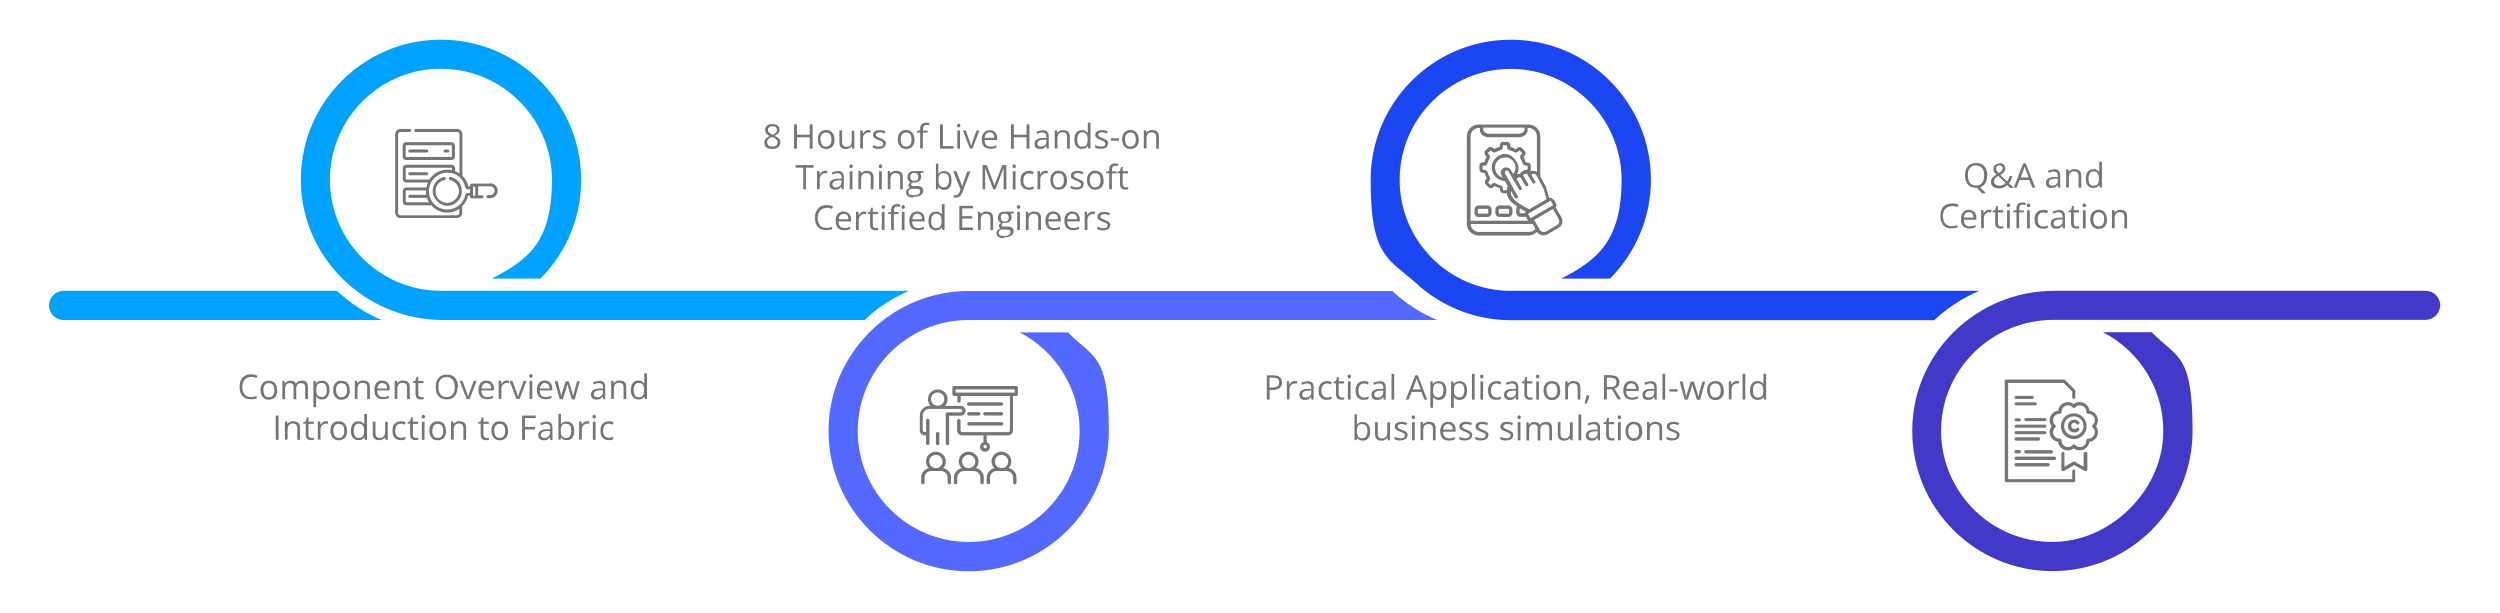 <?xml version="1.0" encoding="UTF-8"?>
<svg id="_x3C_Layer_x3E_" xmlns="http://www.w3.org/2000/svg" version="1.1" viewBox="0 0 1473.4 361.5">
  <!-- Generator: Adobe Illustrator 29.8.2, SVG Export Plug-In . SVG Version: 2.1.1 Build 3)  -->
  <defs>
    <style>
      .st0 {
        fill: #4339c8;
      }

      .st1 {
        fill: #757575;
      }

      .st2 {
        fill: #5369ff;
      }

      .st3 {
        fill: #00a2ff;
      }

      .st4 {
        fill: #1d46f3;
      }
    </style>
  </defs>
  <path class="st3" d="M224.8,188.6H37.5c-4.7,0-8.6-3.8-8.6-8.6h0c0-4.7,3.8-8.6,8.6-8.6h161.1c7.6,7.2,16.5,13,26.3,17.2h-.1ZM259.9,171.4c-37.1,0-67.1-31.1-65.4-68.6,1.6-33.5,28.7-60.7,62.2-62.2,37.5-1.8,68.6,28.2,68.6,65.4s-14.5,47.3-35.5,58.2h28.7c15.7-15.8,25.1-37.9,23.9-62.2-2-42.2-36.1-76.4-78.3-78.5-47.1-2.4-86.2,34.9-86.8,81.3-.6,46.2,37.5,83.8,83.8,83.8h248.4c7.6-7.2,16.5-13,26.3-17.2h-275.9Z"/>
  <path class="st2" d="M600.8,195.8c21.1,10.9,35.5,32.9,35.5,58.2,0,36.1-29.3,65.4-65.4,65.4s-65.4-29.4-65.4-65.4,29.3-65.4,65.4-65.4h276c-8.2-3.5-15.8-8.1-22.7-13.9l-1.7-1.5c-.7-.6-1.3-1.1-1.9-1.7h-249.7c-45.5,0-82.6,37.1-82.6,82.6s37.1,82.6,82.6,82.6,82.6-37,82.6-82.6-8.7-42.7-24.1-58.2h-28.7l.1-.1Z"/>
  <path class="st4" d="M1166.1,171.4h-275.8c-36.1,0-65.4-29.4-65.4-65.4s29.3-65.4,65.4-65.4,65.4,29.3,65.4,65.4-14.5,47.3-35.5,58.2h28.7c15.3-15.4,24.1-36.4,24.1-58.2,0-45.5-37-82.6-82.6-82.6s-82.6,37-82.6,82.6,10.2,46.1,28,61.9l1.5,1.4c14.9,12.5,33.6,19.4,53.1,19.4h249.6c7.6-7.2,16.5-13,26.3-17.2h0l-.2-.1Z"/>
  <path class="st0" d="M1438.2,180h0c0-4.7-3.8-8.6-8.6-8.6h-219c-45.5,0-83.2,36.3-83.6,81.8-.4,45.9,36.8,83.4,82.6,83.4s82.6-37,82.6-82.6-8.7-42.7-24.1-58.2h-28.7c22.2,11.4,37.1,35.2,35.4,62.2-1.9,31.7-30.2,59.7-62,61.3-37.3,1.9-68.2-27.7-68.8-64.4s29.7-66.4,66.4-66.4h219.1c4.7,0,8.6-3.8,8.6-8.6h0l.1.1Z"/>
  <g>
    <path class="st1" d="M237.3,85.8v6.5c0,1.1.9,2,2,2h26.8c1.1,0,2-.9,2-2v-6.5c0-1.1-.9-2-2-2h-26.8c-1.1,0-2,.9-2,2h0ZM266.3,85.8v6.5c0,.1,0,.2-.2.2h-26.8c-.1,0-.2,0-.2-.2v-6.5c0-.1,0-.2.2-.2h26.8c.1,0,.2,0,.2.2Z"/>
    <path class="st1" d="M241.5,89.9h10c.5,0,.9-.4.9-.9s-.4-.9-.9-.9h-10c-.5,0-.9.4-.9.9s.4.9.9.9Z"/>
    <path class="st1" d="M262.3,89.9h1.6c.5,0,.9-.4.9-.9s-.4-.9-.9-.9h-1.6c-.5,0-.9.4-.9.9s.4.9.9.9h0Z"/>
    <path class="st1" d="M251.5,101.5h-10c-.5,0-.9.4-.9.9s.4.9.9.9h10c.5,0,.9-.4.9-.9s-.4-.9-.9-.9Z"/>
    <path class="st1" d="M289,108.2h-11c-.5,0-.9.4-.9.9v.7h-1.1c-.5-2.3-1.7-4.5-3.5-6.2v-24.5c0-1.7-1.4-3.1-3.1-3.1h-24.3c-.5,0-.9.4-.9.9s.4.9.9.9h24.3c.8,0,1.4.6,1.4,1.4v23c-.8-.6-1.7-1-2.6-1.3v-1.8c0-1.1-.9-2-2-2h-26.8c-1.1,0-2,.9-2,2v6.5c0,1.1.9,2,2,2h12.8c-.4.9-.7,1.9-.9,2.9h-11.9c-1.1,0-2,.9-2,2v6.5c0,1.1.9,2,2,2h14.8c2.2,2.5,5.4,4.2,8.9,4.3,2.7.1,5.4-.6,7.6-2.2v2.4c0,.8-.6,1.4-1.4,1.4h-33.3c-.8,0-1.4-.6-1.4-1.4v-46.3c0-.8.6-1.4,1.4-1.4h5.4c.5,0,.9-.4.9-.9s-.4-.9-.9-.9h-5.4c-1.7,0-3.1,1.4-3.1,3.1v46.3c0,1.7,1.4,3.1,3.1,3.1h33.3c1.7,0,3.1-1.4,3.1-3.1v-3.9c1.7-1.6,2.9-3.8,3.5-6.2h1.1v.7c0,.5.4.9.9.9h6.1c.5,0,.9-.4.9-.9s-.4-.9-.9-.9h-2.2v-5.3h7.1c1.5,0,2.6,1.2,2.6,2.6s-1.2,2.6-2.6,2.6h-1.4c-.5,0-.9.4-.9.9s.4.9.9.9h1.4c2.4,0,4.4-2,4.4-4.4s-2-4.4-4.4-4.4h0l.1.2ZM239.3,105.8c-.1,0-.2,0-.2-.2v-6.5c0-.1,0-.2.2-.2h26.8c.1,0,.2,0,.2.2v1.2c-.9-.2-1.8-.3-2.7-.3-4.4,0-8.3,2.3-10.6,5.8h-13.7ZM239.3,119.1c-.1,0-.2,0-.2-.2v-6.5c0-.1,0-.2.2-.2h11.7c0,.8,0,1.7.2,2.6h-9.7c-.5,0-.9.4-.9.9s.4.9.9.9c10.6,0,10,0,10.1,0,.3.9.7,1.8,1.2,2.6h-13.5v-.1ZM275.8,113.7c-.8,0-1.4.5-1.6,1.3-1.1,5.1-5.8,8.7-11.1,8.5-5.7-.3-10.3-5-10.3-10.7,0-6.1,4.8-11,10.8-11s9.5,3.6,10.6,8.5c.2.7.8,1.3,1.6,1.3h1.2v2.1h-1.2ZM280.1,115.3h-1.3v-5.3h1.3v5.3Z"/>
    <path class="st1" d="M265.6,104.3c-.5-.1-1,.2-1.1.7s.2.9.7,1.1c3.1.7,5.3,3.5,5.3,6.7s-3.1,6.8-6.9,6.8-6.9-3.1-6.9-6.8,2.2-5.9,5.3-6.7c.5-.1.8-.6.7-1.1s-.6-.8-1.1-.7c-3.9.9-6.6,4.4-6.6,8.4s3.9,8.6,8.6,8.6,8.6-3.9,8.6-8.6-2.7-7.5-6.6-8.4h0Z"/>
  </g>
  <g id="_23-Training">
    <path class="st1" d="M599,227.5h-36.7c-.5,0-1,.4-1,1h0v3.9c0,.5.4,1,1,1h1.9v2.9c0,.5.4,1,1,1s1-.4,1-1v-2.9h29v20.3c0,.5-.4,1-1,1h-27.1c-.5,0-1-.4-1-1v-5.8c0-.5-.4-1-1-1s-1,.4-1,1v5.8c0,1.6,1.3,2.9,2.9,2.9h12.6v4c-1.5.5-2.3,2.2-1.8,3.7s2.2,2.3,3.7,1.8,2.3-2.2,1.8-3.7c-.3-.8-.9-1.5-1.8-1.8v-4h12.6c1.6,0,2.9-1.3,2.9-2.9v-20.3h1.9c.5,0,1-.4,1-1h0v-3.9c0-.5-.4-1-1-1h.1ZM580.6,264.2c-.5,0-1-.4-1-1s.4-1,1-1,1,.4,1,1-.4,1-1,1ZM598,231.4h-34.8v-1.9h34.8v1.9ZM575.1,276c2.2-2.3,2.2-6-.2-8.2s-6-2.1-8.2.1-2.2,5.8,0,8c-2.6.6-4.5,3-4.5,5.6v2.9c0,.5.4,1,1,1s1-.4,1-1v-2.9c0-2.1,1.7-3.9,3.9-3.9h5.8c2.1,0,3.9,1.7,3.9,3.9v2.9c0,.5.4,1,1,1s1-.4,1-1v-2.9c0-2.7-1.9-5.1-4.5-5.6h0l-.2.1ZM570.9,268.1c2.1,0,3.9,1.7,3.9,3.9s-1.7,3.9-3.9,3.9-3.9-1.7-3.9-3.9,1.7-3.9,3.9-3.9ZM555.8,276c2.2-2.3,2.2-6-.2-8.2-2.3-2.2-6-2.1-8.2.1s-2.2,5.8,0,8c-2.6.6-4.5,3-4.5,5.6v2.9c0,.5.4,1,1,1s1-.4,1-1v-2.9c0-2.1,1.7-3.9,3.9-3.9h5.8c2.1,0,3.9,1.7,3.9,3.9v2.9c0,.5.4,1,1,1s1-.4,1-1v-2.9c0-2.7-1.9-5.1-4.5-5.6h0l-.2.1ZM551.6,268.1c2.1,0,3.9,1.7,3.9,3.9s-1.7,3.9-3.9,3.9-3.9-1.7-3.9-3.9,1.7-3.9,3.9-3.9ZM594.4,276c2.2-2.3,2.2-6-.2-8.2s-6-2.1-8.2.1-2.2,5.8,0,8c-2.6.6-4.5,3-4.5,5.6v2.9c0,.5.4,1,1,1s1-.4,1-1v-2.9c0-2.1,1.7-3.9,3.9-3.9h5.8c2.1,0,3.9,1.7,3.9,3.9v2.9c0,.5.4,1,1,1s1-.4,1-1v-2.9c0-2.7-1.9-5.1-4.5-5.6h0l-.2.1ZM590.3,268.1c2.1,0,3.9,1.7,3.9,3.9s-1.7,3.9-3.9,3.9-3.9-1.7-3.9-3.9,1.7-3.9,3.9-3.9ZM545.8,256.5v4.8c0,.5.4,1,1,1s1-.4,1-1v-13.5c0-.5-.4-1-1-1s-1,.4-1,1v6.8h-1c-.5,0-1-.4-1-1v-8.7c0-2.1,1.7-3.9,3.9-3.9h18.4c.5,0,1,.4,1,1s-.4,1-1,1h-7.7c-.5,0-1,.4-1,1h0v17.4c0,.5.4,1,1,1s1-.4,1-1v-16.4h6.8c1.6,0,2.9-1.3,2.9-2.9s-1.3-2.9-2.9-2.9h-9.2c2.1-2.4,2-6.1-.4-8.2s-6-1.9-8.2.4c-2,2.2-2,5.6,0,7.8h-.5c-3.2,0-5.8,2.6-5.8,5.8v8.7c0,1.6,1.3,2.9,2.9,2.9h1l-.2-.1ZM548.7,235.2c0-2.1,1.7-3.9,3.9-3.9s3.9,1.7,3.9,3.9-1.7,3.9-3.9,3.9-3.9-1.7-3.9-3.9ZM552.6,254.6c.5,0,1,.4,1,1h0v5.8c0,.5-.4,1-1,1s-1-.4-1-1v-5.8c0-.5.4-1,1-1h0ZM591.2,238.1c0,.5-.4,1-1,1h-19.3c-.5,0-1-.4-1-1s.4-1,1-1h19.3c.5,0,1,.4,1,1h0ZM591.2,243.9c0,.5-.4,1-1,1h-9.7c-.5,0-1-.4-1-1s.4-1,1-1h9.7c.5,0,1,.4,1,1h0ZM570,243.9c0-.5.4-1,1-1h5.8c.5,0,1,.4,1,1s-.4,1-1,1h-5.8c-.5,0-1-.4-1-1h0ZM570,249.8c0-.5.4-1,1-1h19.3c.5,0,1,.4,1,1s-.4,1-1,1h-19.3c-.5,0-1-.4-1-1h0Z"/>
  </g>
  <path class="st1" d="M915.2,120.6l-1.2-2.2h-.3l-13,7.5c-.2.1,0,.4,0,.5.4.7.8,1.3,1.2,2,.1.2.3,0,.5,0l12.7-7.3q.3-.2.2-.4h0l-.1-.1ZM915.7,117.5l1.3,2.2h0c.5.8.4,1.7-.2,2.4l3.4,5.9c1.3,2.2.5,5.2-1.8,6.4l-6.4,3.7c-2.1,1.2-4.8.6-6.2-1.4-1.3,1.3-3,2.1-4.9,2.1h-29.5c-3.8,0-6.9-3.1-6.9-6.9v-51.6c0-3.8,3.1-6.9,6.9-6.9h29.5c3.8,0,6.9,3.1,6.9,6.9v23.7c.8,1.5,1.1,2,1.3,2.4.3.6.5,1.1,2.1,3.8v.2l1.8,6.2c.9-.2,1.9.2,2.4,1h0l.3-.1ZM915.2,123.2l-11,6.4,3.3,5.8c.7,1.3,2.4,1.7,3.7,1l6.4-3.7c1.3-.7,1.7-2.4,1-3.6l-3.3-5.8-.1-.1ZM900.8,130c-.2-.2-.4-.4-.6-.6l-.9-1.6h-3.3c-1.3,0-2.4-1.1-2.4-2.4v-2c0-.7.2-1.2.6-1.6-3-2-6-4.6-6.1-7.9h-2c-1.2,0-2.1-.9-2.1-2.1s0-.8,0-.9h0c-.5-.1-1.1-.3-1.6-.5s-1-.5-1.5-.7c-.3-.2-.7,1.2-2.2,1.2h0c-.5,0-1.1-.2-1.5-.6h0l-1.5-1.5c-.8-.8-.8-2.2,0-3,0,0,.6-.6.6-.7h0c-.5-1-1-2-1.3-3.1,0-.4-1.4.3-2.5-.7-.4-.4-.6-.9-.6-1.5v-2.1c0-1.2,1-2.1,2.1-2.1s.8,0,.9,0h0c.1-.5.3-1.1.5-1.6s.5-1,.7-1.5v-.2c-.6-.6-1.2-1.1-1.2-2.1s.2-1.1.6-1.5h0l1.5-1.5c.8-.8,2.2-.8,3,0,0,0,.6.6.7.6h0c.5-.3,1-.5,1.5-.7h0c.5-.2,1-.4,1.6-.5.4,0-.3-1.4.7-2.4.4-.4.9-.6,1.5-.6h2.1c1.2,0,2.1.9,2.1,2.1s0,.8,0,.9h0c1.1.3,2.1.7,3,1.3h.2c.6-.6,1.1-1.2,2.1-1.2s1.1.2,1.5.6l1.5,1.5c.8.8.8,2.2,0,3,0,0-.6.6-.6.7h0c.3.5.5,1,.7,1.5h0c.2.5.4,1,.5,1.6,0,.4,1.4-.3,2.5.7.4.4.6.9.6,1.5v2.1c0,.4-.1.8-.3,1.2,1.2-.7,2.7-.6,3.9.2v-21c0-2.7-2.2-4.9-4.9-4.9h-.6v1.3c0,1.2-.7,2.3-1.7,3.1-1,.7-2.3,1.1-3.7,1.1h-17.3c-1.4,0-2.7-.4-3.7-1.1-1-.8-1.7-1.8-1.7-3.1v-1.3h-.6c-2.7,0-4.9,2.2-4.9,4.9v49.8h34.1v-.1ZM898.7,125.8c0-.4.2-.8.5-1.1-.2-.1-.4-.2-.7-.4-.7-.4-1.5-.8-2.4-1.3-.2,0-.4,0-.5.1v2.2c0,.2.2.4.4.4h2.7v.1ZM901,123.5l10.5-6.1-1.9-6.5c-1.6-2.7-1.8-3.2-2.1-3.8-.2-.4-.5-.9-1.3-2.5-.6-.9-1-2.2-2.2-2.2-.7,0-1.5.5-1.4.9h0l2.2,3.5c.3.5.1,1.1-.3,1.3-.5.3-1.1.1-1.3-.3-1-1.7-2.1-3.4-3.1-5.1-.6-.9-2.8.2-2.3,1l2.8,4.7c.3.5.1,1.1-.3,1.3s-1.1.1-1.3-.3l-2.8-4.7c-.4-.7-1.5-.2-1.9.2-.2.2-.4.5-.4.7l2.9,5c.3.5.1,1.1-.3,1.3-.5.3-1.1.1-1.3-.3l-3-5.2-3.1-5.3h0c-.5-.9-1.9-.8-2.2.3,0,.3,0,.6.1.9.9,1.6,1.4,2.4,1.8,3.1.8,1.3,1.2,1.9,2.6,4.7l3.1,5.4c.3.5.1,1.1-.4,1.3-.5.3-1.1.1-1.3-.4l-2.2-3.8c-.8,3,2,5.6,4.9,7.5,1.4.9,2.9,1.7,4.2,2.4.6.3,1.2.6,1.6.9h0l-.3.1ZM904.9,134.8l-1.6-2.8h-36.6c.1,2.6,2.3,4.7,4.9,4.7h29.5c1.5,0,2.9-.7,3.9-1.9h-.1ZM888.7,109.9c-.9-1.7-1.3-2.4-1.8-3.2-4.3-.2-7.7-3.7-7.7-8s3.6-8,8-8,10,6.7,6.9,12c.5-.2,1.1-.2,1.6-.2.3-.6.8-1.1,1.4-1.5.2-.1.5-.2.7-.3.2-.2.3-.3.5-.4.3-.2.7-.3,1.1-.3h.8s.1,0,.1-.1v-2.1c0-.4-1.2.2-2.2-.6-.4-.3-.6-.7-.8-1.1-.1-.5-.3-.9-.5-1.3h0l-.6-1.2c-.5-.8-.3-1.9.3-2.6l.6-.6v-.2l-1.5-1.5h-.2l-.6.6h0c-.7.7-1.7.8-2.5.3s-1.7-.8-2.6-1.1c-.9-.2-1.6-1.1-1.6-2v-.8s0-.1-.1-.1h-2.1c-.4,0,.2,1.2-.6,2.2-.3.4-.7.6-1.1.8-.5.1-.9.3-1.3.4h0l-1.2.6c-.8.5-1.9.3-2.5-.3l-.6-.6h-.2l-1.5,1.5h0v.2l.6.6h0c.7.7.8,1.7.3,2.6-.2.4-.4.8-.6,1.2-.2.4-.3.9-.5,1.3-.2.9-1.1,1.6-2,1.6h-.8s-.1,0-.1.1v2.1c0,.4,1.2-.2,2.2.6.4.3.6.7.8,1.1.2.9.6,1.8,1.1,2.6.5.8.3,1.9-.3,2.6l-.6.6v.2l1.5,1.5h0c.2,0,.7-1.1,1.9-1.2.5,0,.9,0,1.3.3.4.2.8.4,1.2.6s.9.3,1.3.4c.9.2,1.6,1.1,1.6,2v.8s0,.1.1.1h2.1c.4,0-.2-1.1.5-2.1h0l.2-.1ZM885.6,104.5c-.7-1.2-1.4-2.1-1-3.5.7-2.7,4.4-3.2,5.8-.8h0l1.4,2.4c2-2.4,1.8-5.9-.4-8.1-2.4-2.3-6.2-2.3-8.5,0-3.3,3.3-1.8,8.9,2.7,10.1h0v-.1ZM883.7,121.1h5.3c1.3,0,2.4,1.1,2.4,2.4v2c0,1.3-1.1,2.4-2.4,2.4h-5.3c-1.3,0-2.4-1.1-2.4-2.4v-2c0-1.3,1.1-2.4,2.4-2.4h0ZM889,123.1h-5.3c-.2,0-.4.2-.4.4v2c0,.2.2.4.4.4h5.3c.2,0,.4-.2.4-.4v-2c0-.2-.2-.4-.4-.4ZM871.4,121.1h5.3c1.3,0,2.4,1.1,2.4,2.4v2c0,1.3-1.1,2.4-2.4,2.4h-5.3c-1.3,0-2.4-1.1-2.4-2.4v-2c0-1.3,1.1-2.4,2.4-2.4h0ZM876.7,123.1h-5.3c-.2,0-.4.2-.4.4v2c0,.2.2.4.4.4h5.3c.2,0,.4-.2.4-.4v-2c0-.2-.2-.4-.4-.4ZM874.2,75.2v1.3c0,.6.3,1.1.9,1.5.6.5,1.5.8,2.6.8h17.3c1,0,1.9-.3,2.6-.8.5-.4.9-.9.9-1.5v-1.3h-24.3Z"/>
  <g id="_x30_8_Patent">
    <g>
      <path class="st1" d="M1222.2,276.7c-.5,0-.9.4-.9,1v4.7h-37.8v-56.7h32.7l5.1,5.1v3.4c0,.5.4.9.9.9s.9-.4.9-.9v-3.8c0-.2,0-.5-.3-.7l-5.7-5.7c-.2-.2-.4-.3-.7-.3h-34c-.5,0-.9.4-.9.9v58.6c0,.5.4,1,.9,1h39.7c.5,0,.9-.4.9-1v-5.7c0-.5-.4-1-.9-1h0l.1.2Z"/>
      <path class="st1" d="M1236,245.5c-.8-1.9-2.6-3.2-4.6-3.5-.2-2-1.5-3.8-3.5-4.6s-4.1-.5-5.7.8c-1.6-1.3-3.7-1.6-5.7-.8s-3.2,2.6-3.5,4.6c-2,.2-3.8,1.5-4.6,3.5s-.5,4.1.8,5.7c-1.3,1.6-1.6,3.7-.8,5.7.8,1.9,2.6,3.2,4.6,3.5.2,2,1.5,3.8,3.5,4.6s4.1.5,5.7-.8c1,.8,2.2,1.2,3.5,1.2.7,0,1.5-.1,2.2-.4,1.9-.8,3.2-2.5,3.5-4.6,2-.2,3.8-1.5,4.6-3.5s.5-4.1-.8-5.7c1.3-1.6,1.6-3.7.8-5.7h0ZM1233.3,251.9c1.5,1.3,1.5,3.1,1,4.3-.5,1.2-1.7,2.4-3.7,2.3-.3,0-.5,0-.7.3s-.3.5-.3.7c0,2-1.1,3.2-2.3,3.7-1.2.5-2.9.5-4.3-1-.2-.2-.4-.3-.7-.3s-.5.1-.7.3c-1.3,1.5-3.1,1.5-4.3,1-1.2-.5-2.4-1.7-2.3-3.7,0-.3,0-.5-.3-.7-.2-.2-.4-.3-.7-.3-2,0-3.2-1.1-3.7-2.3s-.5-2.9,1-4.3c.2-.2.3-.4.3-.7s-.1-.5-.3-.7c-1.5-1.3-1.5-3.1-1-4.3s1.7-2.4,3.7-2.3c.3,0,.5,0,.7-.3s.3-.4.3-.7c0-2,1.1-3.2,2.3-3.7,1.2-.5,2.9-.5,4.3,1,.4.4,1,.4,1.4,0,1.3-1.5,3.1-1.5,4.3-1,1.2.5,2.4,1.7,2.3,3.7,0,.3,0,.5.3.7.2.2.4.3.7.3,2-.1,3.2,1.1,3.7,2.3s.5,2.9-1,4.3c-.2.2-.3.4-.3.7s.1.5.3.7h0Z"/>
      <path class="st1" d="M1222.2,243.6c-4.2,0-7.6,3.4-7.6,7.6s3.4,7.6,7.6,7.6,7.6-3.4,7.6-7.6-3.4-7.6-7.6-7.6ZM1222.2,256.8c-3.1,0-5.7-2.5-5.7-5.7s2.5-5.7,5.7-5.7,5.7,2.5,5.7,5.7-2.5,5.7-5.7,5.7Z"/>
      <path class="st1" d="M1222.6,249.3c.5,0,1,.2,1.4.6.3.4.9.4,1.3,0s.4-.9,0-1.3c-.7-.8-1.7-1.3-2.8-1.3-2.1,0-3.8,1.7-3.8,3.8s1.7,3.8,3.8,3.8,2.1-.5,2.8-1.3c.3-.4.3-1,0-1.3-.4-.4-1-.3-1.3,0-.4.4-.9.6-1.4.6-1,0-1.9-.9-1.9-1.9s.8-1.9,1.9-1.9h0v.2Z"/>
      <path class="st1" d="M1228.9,266.3c-.5,0-.9.4-.9,1v7.8l-5.2-3c-.3-.2-.7-.2-.9,0l-5.2,3v-7.8c0-.5-.4-1-.9-1s-.9.4-.9,1v9.5c0,.3.2.6.5.8.3.2.7.2.9,0l6.2-3.5,6.2,3.5c.1,0,.3.1.5.1s.3,0,.5-.1c.3-.2.5-.5.5-.8v-9.5c0-.5-.4-1-.9-1h-.4Z"/>
      <path class="st1" d="M1188.2,235.1h9.5c.5,0,.9-.4.9-.9s-.4-.9-.9-.9h-9.5c-.5,0-.9.4-.9.9s.4.9.9.9Z"/>
      <path class="st1" d="M1188.2,238.9h11.3c.5,0,.9-.4.9-.9s-.4-.9-.9-.9h-11.3c-.5,0-.9.4-.9.9s.4.9.9.9Z"/>
      <path class="st1" d="M1188.2,248.3h1.9c.5,0,.9-.4.9-.9s-.4-.9-.9-.9h-1.9c-.5,0-.9.4-.9.9s.4.9.9.9Z"/>
      <path class="st1" d="M1188.2,252.1h17c.5,0,.9-.4.9-.9s-.4-.9-.9-.9h-17c-.5,0-.9.4-.9.9s.4.9.9.9Z"/>
      <path class="st1" d="M1188.2,255.9h17c.5,0,.9-.4.9-.9s-.4-.9-.9-.9h-17c-.5,0-.9.4-.9.9s.4.9.9.9Z"/>
      <path class="st1" d="M1188.2,259.7h13.2c.5,0,.9-.4.9-1s-.4-1-.9-1h-13.2c-.5,0-.9.4-.9,1s.4,1,.9,1Z"/>
      <path class="st1" d="M1211.8,270.1c0-.5-.4-1-.9-1h-22.7c-.5,0-.9.4-.9,1s.4,1,.9,1h22.7c.5,0,.9-.4.9-1Z"/>
      <path class="st1" d="M1188.2,272.9c-.5,0-.9.4-.9,1s.4,1,.9,1h18.9c.5,0,.9-.4.9-1s-.4-1-.9-1h-18.9Z"/>
      <path class="st1" d="M1205.2,246.4h-11.3c-.5,0-.9.4-.9.9s.4.9.9.9h11.3c.5,0,.9-.4.9-.9s-.4-.9-.9-.9Z"/>
      <path class="st1" d="M1188.2,267.2h1.9c.5,0,.9-.4.9-1s-.4-1-.9-1h-1.9c-.5,0-.9.4-.9,1s.4,1,.9,1Z"/>
      <path class="st1" d="M1209,265.3h-15.1c-.5,0-.9.4-.9,1s.4,1,.9,1h15.1c.5,0,.9-.4.9-1s-.4-1-.9-1Z"/>
    </g>
  </g>
  <g>
    <path class="st1" d="M147.9,222.2c-.8,0-1.5.1-2.1.4s-1.2.7-1.6,1.2-.8,1.1-1,1.9-.4,1.5-.4,2.4.2,2.2.6,3.1.9,1.6,1.7,2.1,1.7.7,2.8.7,1.2,0,1.8-.2,1.1-.2,1.6-.4v1.4c-.5.2-1.1.3-1.6.4s-1.2.1-2,.1c-1.4,0-2.7-.3-3.6-.9s-1.7-1.4-2.2-2.6-.7-2.4-.7-3.9.1-2.1.4-3,.8-1.7,1.3-2.3,1.3-1.1,2.1-1.5,1.8-.5,2.9-.5,1.4,0,2.1.2,1.3.4,1.8.6l-.7,1.4c-.5-.2-1-.4-1.5-.5s-1.1-.2-1.8-.2h0l.1.1Z"/>
    <path class="st1" d="M163.4,229.9c0,.9-.1,1.7-.3,2.4s-.6,1.3-1,1.8-.9.8-1.6,1.1-1.3.4-2.1.4-1.4-.1-2-.4-1.1-.6-1.5-1.1-.8-1.1-1-1.8-.4-1.5-.4-2.4.2-2.2.6-3,1-1.4,1.7-1.9,1.6-.6,2.6-.6,1.8.2,2.6.6,1.3,1.1,1.7,1.9.6,1.8.6,3h.1ZM155.3,229.9c0,.9.1,1.6.3,2.2s.6,1.1,1.1,1.5,1.1.5,1.8.5,1.4-.2,1.8-.5.8-.8,1.1-1.5.3-1.4.3-2.2-.1-1.6-.3-2.2-.6-1.1-1.1-1.4-1.1-.5-1.9-.5c-1.1,0-1.9.4-2.4,1.1s-.8,1.8-.8,3.1h0l.1-.1Z"/>
    <path class="st1" d="M177.9,224.3c1.2,0,2.1.3,2.7.9s.9,1.6.9,3v7h-1.6v-6.9c0-.9-.2-1.5-.6-1.9s-.9-.6-1.7-.6-1.8.3-2.3.9-.7,1.5-.7,2.6v6h-1.6v-6.9c0-.6,0-1.1-.2-1.4s-.4-.7-.7-.9-.7-.3-1.2-.3-1.3.1-1.7.4-.7.7-.9,1.3-.3,1.3-.3,2.1v5.7h-1.6v-10.7h1.3l.2,1.5h0c.2-.4.5-.7.8-.9s.7-.4,1.1-.6.8-.2,1.3-.2c.8,0,1.5.1,2.1.4s.9.8,1.2,1.4h0c.4-.6.8-1.1,1.4-1.4s1.3-.4,2-.4h0l.1-.1Z"/>
    <path class="st1" d="M189.8,224.3c1.3,0,2.4.5,3.2,1.4s1.2,2.3,1.2,4.1-.2,2.2-.6,3.1-.9,1.4-1.5,1.9-1.4.6-2.3.6-1.1,0-1.5-.2-.8-.4-1.1-.6-.6-.5-.8-.8h-.1v6.2h-1.6v-15.5h1.3l.2,1.6h0c.2-.3.5-.6.8-.9s.7-.5,1.1-.6.9-.2,1.5-.2h0l.2-.1ZM189.5,225.7c-.7,0-1.3.1-1.8.4s-.8.7-1,1.3-.3,1.3-.3,2.1v.3c0,.9.1,1.7.3,2.3s.5,1.1,1,1.4,1.1.5,1.9.5,1.2-.2,1.7-.5.8-.9,1-1.5.3-1.4.3-2.2c0-1.3-.2-2.3-.7-3s-1.2-1.1-2.3-1.1h-.1Z"/>
    <path class="st1" d="M206.2,229.9c0,.9-.1,1.7-.3,2.4s-.6,1.3-1,1.8-.9.8-1.6,1.1-1.3.4-2.1.4-1.4-.1-2-.4-1.1-.6-1.5-1.1-.8-1.1-1-1.8-.4-1.5-.4-2.4.2-2.2.6-3,1-1.4,1.7-1.9,1.6-.6,2.6-.6,1.8.2,2.6.6,1.3,1.1,1.7,1.9.6,1.8.6,3h.1ZM198.1,229.9c0,.9.1,1.6.3,2.2s.6,1.1,1.1,1.5,1.1.5,1.8.5,1.4-.2,1.8-.5.8-.8,1.1-1.5.3-1.4.3-2.2-.1-1.6-.3-2.2-.6-1.1-1.1-1.4-1.1-.5-1.9-.5c-1.1,0-1.9.4-2.4,1.1s-.8,1.8-.8,3.1h0l.1-.1Z"/>
    <path class="st1" d="M214.1,224.3c1.3,0,2.2.3,2.9.9s1,1.6,1,3v7h-1.6v-6.9c0-.9-.2-1.6-.6-2s-1-.7-1.9-.7c-1.2,0-2,.3-2.5,1s-.7,1.6-.7,2.9v5.6h-1.6v-10.7h1.3l.2,1.5h0c.2-.4.5-.7.9-.9s.8-.4,1.2-.6.9-.2,1.4-.2h0v.1Z"/>
    <path class="st1" d="M225.4,224.3c.9,0,1.7.2,2.3.6s1.1,1,1.5,1.7.5,1.6.5,2.5v1h-7.4c0,1.3.3,2.2.9,2.9s1.5,1,2.6,1,1.3,0,1.8-.2,1.1-.3,1.6-.6v1.4c-.5.2-1.1.4-1.6.5s-1.2.2-1.9.2c-1,0-1.9-.2-2.7-.6s-1.4-1-1.8-1.9-.6-1.8-.6-3,.2-2.1.6-3,.9-1.5,1.6-1.9,1.5-.7,2.5-.7h0l.1.1ZM225.4,225.7c-.9,0-1.6.3-2.1.9s-.8,1.4-.9,2.4h5.7c0-.6-.1-1.2-.3-1.7s-.5-.9-.9-1.1-.9-.4-1.5-.4v-.1Z"/>
    <path class="st1" d="M237.6,224.3c1.3,0,2.2.3,2.9.9s1,1.6,1,3v7h-1.6v-6.9c0-.9-.2-1.6-.6-2s-1-.7-1.9-.7c-1.2,0-2,.3-2.5,1s-.7,1.6-.7,2.9v5.6h-1.6v-10.7h1.3l.2,1.5h0c.2-.4.5-.7.9-.9s.8-.4,1.2-.6.9-.2,1.4-.2h0v.1Z"/>
    <path class="st1" d="M248.2,234.1h.8c.3,0,.5-.1.7-.2v1.3c-.2,0-.4.2-.8.2h-1c-.6,0-1.1-.1-1.5-.3s-.8-.5-1.1-1-.4-1.1-.4-2v-6.4h-1.5v-.8l1.5-.6.6-2.3h1v2.5h3.1v1.3h-3.1v6.3c0,.7.1,1.2.5,1.5s.7.5,1.2.5h0Z"/>
    <path class="st1" d="M269.7,228.1c0,1.1-.1,2.1-.4,3s-.7,1.7-1.2,2.3-1.2,1.1-2,1.5-1.8.5-2.8.5-2.1-.2-2.9-.5-1.5-.9-2-1.5-1-1.4-1.2-2.3-.4-1.9-.4-3,.2-2.7.7-3.8,1.2-2,2.2-2.6,2.2-.9,3.7-.9,2.6.3,3.6.9,1.7,1.5,2.2,2.6.8,2.4.8,3.9h0l-.3-.1ZM258.4,228.1c0,1.2.2,2.3.5,3.1s.9,1.6,1.6,2.1,1.6.7,2.7.7,2-.2,2.7-.7,1.2-1.2,1.6-2.1.5-1.9.5-3.1c0-1.8-.4-3.3-1.2-4.3s-2-1.6-3.6-1.6-2,.2-2.7.7-1.2,1.1-1.6,2-.5,1.9-.5,3.1h0v.1Z"/>
    <path class="st1" d="M275,235.2l-4.1-10.7h1.7l2.4,6.5c.2.4.3.9.5,1.5s.3,1,.4,1.3h0c0-.3.2-.8.4-1.3s.4-1,.5-1.5l2.4-6.5h1.7l-4.1,10.7h-1.9.1Z"/>
    <path class="st1" d="M286.8,224.3c.9,0,1.7.2,2.3.6s1.1,1,1.5,1.7.5,1.6.5,2.5v1h-7.4c0,1.3.3,2.2.9,2.9s1.5,1,2.6,1,1.3,0,1.8-.2,1.1-.3,1.6-.6v1.4c-.5.2-1.1.4-1.6.5s-1.2.2-1.9.2c-1,0-1.9-.2-2.7-.6s-1.4-1-1.8-1.9-.6-1.8-.6-3,.2-2.1.6-3,.9-1.5,1.6-1.9,1.5-.7,2.5-.7h0l.1.1ZM286.8,225.7c-.9,0-1.6.3-2.1.9s-.8,1.4-.9,2.4h5.7c0-.6-.1-1.2-.3-1.7s-.5-.9-.9-1.1-.9-.4-1.5-.4v-.1Z"/>
    <path class="st1" d="M298.7,224.3h1.3l-.2,1.5c-.2,0-.4,0-.6-.1s-.4,0-.6,0c-.4,0-.8,0-1.2.3s-.7.4-1,.7-.5.7-.7,1.2-.2,1-.2,1.5v5.7h-1.6v-10.7h1.4l.2,2h0c.2-.4.5-.8.8-1.1s.7-.6,1.1-.8.9-.3,1.4-.3h0l-.1.1Z"/>
    <path class="st1" d="M304.4,235.2l-4.1-10.7h1.7l2.4,6.5c.2.4.3.9.5,1.5s.3,1,.4,1.3h0c0-.3.2-.8.4-1.3s.4-1,.5-1.5l2.4-6.5h1.7l-4.1,10.7h-1.9.1Z"/>
    <path class="st1" d="M312.9,220.5c.3,0,.5,0,.7.3s.3.4.3.8-.1.6-.3.8-.4.3-.7.3-.5,0-.7-.3-.3-.4-.3-.8,0-.6.3-.8.4-.3.7-.3ZM313.7,224.5v10.7h-1.6v-10.7h1.6Z"/>
    <path class="st1" d="M321.2,224.3c.9,0,1.7.2,2.3.6s1.1,1,1.5,1.7.5,1.6.5,2.5v1h-7.4c0,1.3.3,2.2.9,2.9s1.5,1,2.6,1,1.3,0,1.8-.2,1.1-.3,1.6-.6v1.4c-.5.2-1.1.4-1.6.5s-1.2.2-1.9.2c-1,0-1.9-.2-2.7-.6s-1.4-1-1.8-1.9-.6-1.8-.6-3,.2-2.1.6-3,.9-1.5,1.6-1.9,1.5-.7,2.5-.7h0l.1.1ZM321.2,225.7c-.9,0-1.6.3-2.1.9s-.8,1.4-.9,2.4h5.7c0-.6-.1-1.2-.3-1.7s-.5-.9-.9-1.1-.9-.4-1.5-.4v-.1Z"/>
    <path class="st1" d="M337,235.2l-1.9-6.2c0-.3-.2-.5-.2-.8s-.1-.5-.2-.7-.1-.5-.2-.7,0-.4-.1-.5h0c0,.1,0,.3-.1.5s-.1.4-.2.7-.1.5-.2.8-.1.5-.2.8l-2,6.2h-1.8l-3-10.7h1.7l1.5,5.9c.1.4.2.8.3,1.2s.2.7.2,1.1.1.6.1.9h0c0-.2,0-.4.1-.6s.1-.5.2-.7.1-.5.2-.8.1-.5.2-.7l2-6.2h1.8l1.9,6.2c.1.3.2.6.3,1s.2.7.3,1,.1.6.2.8h0c0-.2,0-.5.1-.8s.1-.7.2-1.1.2-.8.3-1.2l1.6-5.9h1.6l-3,10.7h-1.9l.2-.2Z"/>
    <path class="st1" d="M353,224.4c1.3,0,2.2.3,2.8.9s.9,1.5.9,2.7v7.3h-1.2l-.3-1.6h0c-.3.4-.6.7-.9,1s-.7.5-1.1.6-1,.2-1.6.2-1.2-.1-1.7-.3-.9-.6-1.2-1-.4-1.1-.4-1.8c0-1.1.4-1.9,1.3-2.5s2.1-.9,3.9-.9h1.9v-.7c0-.9-.2-1.6-.6-1.9s-1-.6-1.7-.6-1.1,0-1.6.2-1,.4-1.5.6l-.5-1.2c.5-.2,1-.5,1.7-.6s1.3-.3,2-.3h0l-.2-.1ZM355.2,230h-1.6c-1.3.1-2.3.3-2.8.7s-.8.9-.8,1.6.2,1.1.6,1.4.9.4,1.5.4c1,0,1.7-.3,2.3-.8s.9-1.3.9-2.4v-1h0l-.1.1Z"/>
    <path class="st1" d="M365.2,224.3c1.3,0,2.2.3,2.9.9s1,1.6,1,3v7h-1.6v-6.9c0-.9-.2-1.6-.6-2s-1-.7-1.9-.7c-1.2,0-2,.3-2.5,1s-.7,1.6-.7,2.9v5.6h-1.6v-10.7h1.3l.2,1.5h0c.2-.4.5-.7.9-.9l1.2-.6c.4-.2.9-.2,1.4-.2h0v.1Z"/>
    <path class="st1" d="M376.2,235.4c-1.4,0-2.4-.5-3.2-1.4s-1.2-2.3-1.2-4.1.4-3.2,1.2-4.2,1.9-1.4,3.2-1.4,1.1,0,1.5.2.8.4,1.1.6.6.5.8.9h.1v-6h1.6v15.2h-1.3l-.2-1.5h0c-.2.3-.5.6-.8.9s-.7.5-1.1.6-.9.2-1.5.2h-.2ZM376.5,234.1c1.1,0,2-.3,2.4-1s.7-1.6.7-2.9v-.3c0-1.4-.2-2.4-.7-3.1s-1.3-1.1-2.5-1.1-1.7.4-2.2,1.1-.7,1.8-.7,3.1.2,2.3.7,3.1,1.2,1.1,2.2,1.1h.1Z"/>
    <path class="st1" d="M162.5,259.2v-14.3h1.7v14.3h-1.7Z"/>
    <path class="st1" d="M172.9,248.3c1.3,0,2.2.3,2.9.9s1,1.6,1,3v7h-1.6v-6.9c0-.9-.2-1.6-.6-2s-1-.7-1.9-.7c-1.2,0-2,.3-2.5,1s-.7,1.6-.7,2.9v5.6h-1.6v-10.7h1.3l.2,1.5h0c.2-.4.5-.7.9-.9s.8-.4,1.2-.6.9-.2,1.4-.2h0v.1Z"/>
    <path class="st1" d="M183.5,258.1h.8c.3,0,.5-.1.7-.2v1.3c-.2,0-.4.2-.8.2h-1c-.6,0-1.1-.1-1.5-.3s-.8-.5-1.1-1-.4-1.1-.4-2v-6.4h-1.5v-.8l1.5-.6.6-2.3h1v2.5h3.1v1.3h-3.1v6.3c0,.7.1,1.2.5,1.5s.7.5,1.2.5h0Z"/>
    <path class="st1" d="M192.1,248.3h1.3l-.2,1.5c-.2,0-.4,0-.6-.1s-.4,0-.6,0c-.4,0-.8,0-1.2.3s-.7.4-1,.7-.5.7-.7,1.2-.2,1-.2,1.5v5.7h-1.6v-10.7h1.4l.2,2h0c.2-.4.5-.8.8-1.1s.7-.6,1.1-.8.9-.3,1.4-.3h0l-.1.1Z"/>
    <path class="st1" d="M204.6,253.9c0,.9-.1,1.7-.3,2.3-.2.7-.6,1.3-1,1.8s-.9.8-1.6,1.1-1.3.4-2.1.4-1.4-.1-2-.4-1.1-.6-1.5-1.1-.8-1.1-1-1.8-.4-1.5-.4-2.4.2-2.2.6-3,1-1.4,1.7-1.9,1.6-.6,2.6-.6,1.8.2,2.6.6,1.3,1.1,1.7,1.9.6,1.8.6,3h0l.1.1ZM196.5,253.9c0,.9.1,1.6.3,2.2s.6,1.1,1.1,1.5,1.1.5,1.8.5,1.4-.2,1.8-.5.8-.8,1.1-1.5.3-1.4.3-2.2-.1-1.6-.3-2.2-.6-1.1-1.1-1.4-1.1-.5-1.9-.5c-1.1,0-1.9.4-2.4,1.1s-.8,1.8-.8,3.1h0l.1-.1Z"/>
    <path class="st1" d="M211.2,259.4c-1.4,0-2.4-.5-3.2-1.4s-1.2-2.3-1.2-4.1.4-3.2,1.2-4.2,1.9-1.4,3.2-1.4,1.1,0,1.5.2.8.4,1.1.6.6.5.8.9h.1v-6h1.6v15.2h-1.3l-.2-1.5h0c-.2.3-.5.6-.8.9s-.7.5-1.1.6-.9.2-1.5.2h-.2ZM211.5,258.1c1.1,0,2-.3,2.4-1s.7-1.6.7-2.9v-.3c0-1.4-.2-2.4-.7-3.1s-1.3-1.1-2.5-1.1-1.7.4-2.2,1.1-.7,1.8-.7,3.1.2,2.3.7,3.1,1.2,1.1,2.2,1.1h.1Z"/>
    <path class="st1" d="M228.5,248.5v10.7h-1.3l-.2-1.5h0c-.2.4-.5.7-.9.9s-.8.4-1.2.6-.9.2-1.4.2c-.9,0-1.6-.1-2.1-.4s-1-.7-1.3-1.3-.4-1.3-.4-2.2v-7h1.6v6.9c0,.9.2,1.6.6,2s1,.7,1.9.7,1.4-.1,1.9-.5.8-.7,1-1.3.3-1.3.3-2.1v-5.6h1.6l-.1-.1Z"/>
    <path class="st1" d="M236.2,259.4c-1,0-1.8-.2-2.6-.6s-1.3-1-1.7-1.8-.6-1.8-.6-3.1.2-2.4.6-3.2,1-1.4,1.8-1.8,1.6-.6,2.6-.6,1.1,0,1.6.2.9.2,1.2.4l-.5,1.4c-.3-.1-.7-.2-1.1-.4s-.8-.2-1.2-.2c-.7,0-1.4.2-1.9.5s-.9.8-1.1,1.4-.4,1.4-.4,2.3.1,1.6.4,2.2c.2.6.6,1.1,1.1,1.4s1.1.5,1.8.5,1.1,0,1.5-.2.9-.3,1.2-.4v1.5c-.4.2-.8.3-1.2.4s-1,.1-1.6.1h.1Z"/>
    <path class="st1" d="M245,258.1h.8c.3,0,.5-.1.7-.2v1.3c-.2,0-.4.2-.8.2h-1c-.6,0-1.1-.1-1.5-.3s-.8-.5-1.1-1-.4-1.1-.4-2v-6.4h-1.5v-.8l1.5-.6.6-2.3h1v2.5h3.1v1.3h-3.1v6.3c0,.7.1,1.2.5,1.5s.7.5,1.2.5h0Z"/>
    <path class="st1" d="M249.5,244.5c.3,0,.5,0,.7.3s.3.4.3.8-.1.6-.3.8-.4.3-.7.3-.5,0-.7-.3-.3-.4-.3-.8,0-.6.3-.8.4-.3.7-.3ZM250.2,248.5v10.7h-1.6v-10.7h1.6Z"/>
    <path class="st1" d="M262.9,253.9c0,.9-.1,1.7-.3,2.3-.2.7-.6,1.3-1,1.8s-1,.8-1.6,1.1-1.3.4-2.1.4-1.4-.1-2-.4-1.1-.6-1.5-1.1-.8-1.1-1-1.8-.4-1.5-.4-2.4.2-2.2.6-3,1-1.4,1.7-1.9c.7-.4,1.6-.6,2.6-.6s1.8.2,2.6.6,1.3,1.1,1.7,1.9.6,1.8.6,3h0l.1.1ZM254.8,253.9c0,.9.1,1.6.3,2.2s.6,1.1,1.1,1.5,1.1.5,1.8.5,1.4-.2,1.8-.5.8-.8,1.1-1.5.3-1.4.3-2.2-.1-1.6-.3-2.2-.6-1.1-1-1.4-1.1-.5-1.9-.5c-1.1,0-1.9.4-2.4,1.1s-.8,1.8-.8,3.1h0v-.1Z"/>
    <path class="st1" d="M270.8,248.3c1.3,0,2.2.3,2.9.9s1,1.6,1,3v7h-1.6v-6.9c0-.9-.2-1.6-.6-2s-1-.7-1.9-.7c-1.2,0-2,.3-2.5,1s-.7,1.6-.7,2.9v5.6h-1.6v-10.7h1.3l.2,1.5h0c.2-.4.5-.7.9-.9l1.2-.6c.4-.2.9-.2,1.4-.2h0v.1Z"/>
    <path class="st1" d="M286.6,258.1h.8c.3,0,.5-.1.7-.2v1.3c-.2,0-.5.2-.8.2h-1c-.6,0-1.1-.1-1.5-.3s-.8-.5-1.1-1-.4-1.1-.4-2v-6.4h-1.5v-.8l1.5-.6.6-2.3h1v2.5h3.1v1.3h-3.1v6.3c0,.7.1,1.2.5,1.5s.7.5,1.2.5h0Z"/>
    <path class="st1" d="M299.5,253.9c0,.9-.1,1.7-.3,2.3-.2.7-.6,1.3-1,1.8s-1,.8-1.6,1.1-1.3.4-2.1.4-1.4-.1-2-.4-1.1-.6-1.5-1.1-.8-1.1-1-1.8-.4-1.5-.4-2.4.2-2.2.6-3,1-1.4,1.7-1.9,1.6-.6,2.6-.6,1.8.2,2.6.6,1.3,1.1,1.7,1.9.6,1.8.6,3h0l.1.1ZM291.4,253.9c0,.9.1,1.6.3,2.2.2.6.6,1.1,1,1.5s1.1.5,1.8.5,1.4-.2,1.8-.5.8-.8,1.1-1.5.3-1.4.3-2.2-.1-1.6-.3-2.2-.6-1.1-1-1.4-1.1-.5-1.9-.5c-1.1,0-1.9.4-2.5,1.1s-.8,1.8-.8,3.1h0l.2-.1Z"/>
    <path class="st1" d="M309.4,259.2h-1.7v-14.3h8v1.5h-6.3v5.2h5.9v1.5h-5.9v6.1h0Z"/>
    <path class="st1" d="M321.9,248.4c1.3,0,2.2.3,2.8.9s.9,1.5.9,2.7v7.3h-1.2l-.3-1.6h0c-.3.4-.6.7-.9,1s-.7.5-1.1.6-1,.2-1.6.2-1.2-.1-1.7-.3-.9-.6-1.2-1-.4-1-.4-1.8c0-1.1.4-1.9,1.3-2.5s2.1-.9,3.9-.9h1.9v-.7c0-.9-.2-1.6-.6-1.9s-1-.6-1.7-.6-1.1,0-1.6.2-1,.4-1.5.6l-.5-1.2c.5-.2,1-.5,1.7-.6s1.3-.3,2-.3h0l-.2-.1ZM324,254h-1.6c-1.3.1-2.3.3-2.8.7s-.8.9-.8,1.6.2,1.1.6,1.4.9.4,1.5.4c1,0,1.7-.3,2.3-.8s.9-1.3.9-2.4v-1h0l-.1.1Z"/>
    <path class="st1" d="M330.6,244v6.1h0c.3-.5.7-.9,1.3-1.2s1.3-.5,2.1-.5c1.3,0,2.4.5,3.2,1.4s1.2,2.3,1.2,4.1-.2,2.2-.5,3-.9,1.5-1.5,1.9-1.5.6-2.4.6-1.5-.2-2.1-.5-1-.7-1.2-1.2h-.1l-.3,1.4h-1.2v-15.2h1.6l-.1.1ZM333.7,249.7c-.8,0-1.4.1-1.9.4s-.8.8-1,1.4-.3,1.4-.3,2.3h0c0,1.4.2,2.5.7,3.2s1.3,1.1,2.5,1.1,1.7-.4,2.2-1.1.8-1.8.8-3.1-.2-2.4-.7-3.1-1.2-1-2.2-1h0l-.1-.1Z"/>
    <path class="st1" d="M346.1,248.3h1.3l-.2,1.5c-.2,0-.4,0-.6-.1s-.4,0-.6,0c-.4,0-.8,0-1.2.3s-.7.4-1,.7-.5.7-.7,1.2-.2,1-.2,1.5v5.7h-1.6v-10.7h1.4l.2,2h0c.2-.4.5-.8.8-1.1s.7-.6,1.1-.8.9-.3,1.4-.3h0l-.1.1Z"/>
    <path class="st1" d="M350.2,244.5c.3,0,.5,0,.7.3s.3.4.3.8-.1.6-.3.8-.4.3-.7.3-.5,0-.7-.3-.3-.4-.3-.8,0-.6.3-.8.4-.3.7-.3ZM351,248.5v10.7h-1.6v-10.7h1.6Z"/>
    <path class="st1" d="M358.7,259.4c-1,0-1.8-.2-2.5-.6s-1.3-1-1.7-1.8-.6-1.8-.6-3.1.2-2.4.6-3.2,1-1.4,1.8-1.8,1.6-.6,2.6-.6,1,0,1.5.2.9.2,1.2.4l-.5,1.4c-.3-.1-.7-.2-1.1-.4s-.8-.2-1.2-.2c-.7,0-1.4.2-1.9.5s-.9.8-1.1,1.4-.4,1.4-.4,2.3.1,1.6.4,2.2c.2.6.6,1.1,1.1,1.4s1.1.5,1.8.5,1.1,0,1.5-.2.9-.3,1.2-.4v1.5c-.4.2-.8.3-1.2.4s-1,.1-1.6.1h.1Z"/>
  </g>
  <g>
    <path class="st1" d="M750.3,221.2c1.8,0,3.2.4,4,1.1s1.3,1.8,1.3,3.1,0,1.2-.3,1.7c-.2.5-.5,1-1,1.4-.4.4-1,.7-1.7,1-.7.2-1.6.4-2.6.4h-1.7v5.6h-1.7v-14.3h3.7ZM750.1,222.6h-1.9v5.8h1.5c.9,0,1.7-.1,2.3-.3s1.1-.5,1.4-.9c.3-.4.5-1,.5-1.8s-.3-1.7-.9-2.1-1.5-.7-2.8-.7h-.1Z"/>
    <path class="st1" d="M763.2,224.6h1.3l-.2,1.5c-.2,0-.4,0-.6-.1s-.4,0-.6,0c-.4,0-.8,0-1.2.3s-.7.4-1,.7-.5.7-.7,1.2-.2,1-.2,1.5v5.7h-1.6v-10.7h1.3l.2,2h0c.2-.4.5-.8.8-1.1s.7-.6,1.1-.8c.4-.2.9-.3,1.4-.3h0v.1Z"/>
    <path class="st1" d="M770.5,224.6c1.3,0,2.2.3,2.8.9.6.6.9,1.5.9,2.7v7.3h-1.2l-.3-1.6h0c-.3.4-.6.7-.9,1s-.7.5-1.1.6c-.4.1-1,.2-1.6.2s-1.2-.1-1.7-.3-.9-.6-1.2-1c-.3-.5-.4-1.1-.4-1.8,0-1.1.4-1.9,1.3-2.5.8-.6,2.1-.9,3.9-.9h1.8v-.7c0-.9-.2-1.6-.6-1.9-.4-.4-1-.6-1.7-.6s-1.1,0-1.6.2-1,.4-1.5.6l-.5-1.2c.5-.2,1-.5,1.7-.6s1.3-.3,2-.3h0l-.1-.1ZM772.7,230.2h-1.6c-1.3.1-2.3.3-2.8.7s-.8.9-.8,1.6.2,1.1.6,1.4.9.4,1.5.4c1,0,1.7-.3,2.3-.8s.9-1.3.9-2.4v-1h0l-.1.1Z"/>
    <path class="st1" d="M781.9,235.7c-1,0-1.8-.2-2.5-.6-.7-.4-1.3-1-1.7-1.8s-.6-1.8-.6-3.1.2-2.4.7-3.2c.4-.8,1-1.4,1.8-1.8s1.6-.6,2.6-.6,1,0,1.5.2.9.2,1.2.4l-.5,1.4c-.3-.1-.7-.2-1.1-.4s-.8-.2-1.2-.2c-.7,0-1.4.2-1.8.5-.5.3-.9.8-1.1,1.4s-.4,1.4-.4,2.3.1,1.6.4,2.2c.2.6.6,1.1,1.1,1.4.5.3,1.1.5,1.8.5s1.1,0,1.5-.2c.5-.1.9-.3,1.2-.4v1.4c-.4.2-.8.3-1.2.4s-1,.1-1.6.1h0l-.1.1Z"/>
    <path class="st1" d="M790.7,234.3h.8c.3,0,.5-.1.7-.2v1.3c-.2,0-.5.2-.8.2h-1c-.6,0-1.1-.1-1.5-.3-.5-.2-.8-.5-1.1-1s-.4-1.1-.4-2v-6.4h-1.5v-.8l1.5-.6.6-2.3h1v2.5h3.1v1.3h-3.1v6.3c0,.7.2,1.2.5,1.5s.7.5,1.2.5h0Z"/>
    <path class="st1" d="M795.2,220.8c.3,0,.5,0,.7.3s.3.4.3.8,0,.6-.3.8c-.2.2-.4.3-.7.3s-.5,0-.7-.3-.3-.4-.3-.8,0-.6.3-.8.4-.3.7-.3ZM796,224.8v10.7h-1.6v-10.7h1.6Z"/>
    <path class="st1" d="M803.7,235.7c-1,0-1.8-.2-2.5-.6-.7-.4-1.3-1-1.7-1.8s-.6-1.8-.6-3.1.2-2.4.7-3.2c.4-.8,1-1.4,1.8-1.8s1.6-.6,2.6-.6,1,0,1.5.2.9.2,1.2.4l-.5,1.4c-.3-.1-.7-.2-1.1-.4s-.8-.2-1.2-.2c-.7,0-1.4.2-1.8.5-.5.3-.9.8-1.1,1.4s-.4,1.4-.4,2.3.1,1.6.4,2.2c.2.6.6,1.1,1.1,1.4.5.3,1.1.5,1.8.5s1.1,0,1.5-.2c.5-.1.9-.3,1.2-.4v1.4c-.4.2-.8.3-1.2.4s-1,.1-1.6.1h0l-.1.1Z"/>
    <path class="st1" d="M813,224.6c1.3,0,2.2.3,2.8.9.6.6.9,1.5.9,2.7v7.3h-1.2l-.3-1.6h0c-.3.4-.6.7-.9,1s-.7.5-1.1.6c-.4.1-1,.2-1.6.2s-1.2-.1-1.7-.3-.9-.6-1.2-1c-.3-.5-.4-1.1-.4-1.8,0-1.1.4-1.9,1.3-2.5.8-.6,2.1-.9,3.9-.9h1.8v-.7c0-.9-.2-1.6-.6-1.9-.4-.4-1-.6-1.7-.6s-1.1,0-1.6.2-1,.4-1.5.6l-.5-1.2c.5-.2,1-.5,1.7-.6s1.3-.3,2-.3h0l-.1-.1ZM815.1,230.2h-1.6c-1.3.1-2.3.3-2.8.7s-.8.9-.8,1.6.2,1.1.6,1.4.9.4,1.5.4c1,0,1.7-.3,2.3-.8s.9-1.3.9-2.4v-1h0l-.1.1Z"/>
    <path class="st1" d="M821.7,235.5h-1.6v-15.2h1.6v15.2Z"/>
    <path class="st1" d="M839.5,235.5l-1.8-4.5h-5.7l-1.8,4.5h-1.7l5.6-14.3h1.5l5.5,14.3h-1.7.1ZM837.3,229.5l-1.7-4.5c0-.1,0-.3-.2-.6s-.2-.5-.3-.8c0-.3-.2-.5-.2-.7,0,.3-.1.5-.2.8,0,.3-.2.5-.2.7s-.1.4-.2.6l-1.7,4.5h4.7Z"/>
    <path class="st1" d="M848,224.6c1.3,0,2.4.5,3.2,1.4s1.2,2.3,1.2,4.1-.2,2.2-.5,3.1c-.4.8-.9,1.4-1.5,1.9-.7.4-1.4.6-2.3.6s-1.1,0-1.5-.2-.8-.4-1.1-.6c-.3-.2-.6-.5-.8-.8h-.1v6.2h-1.6v-15.5h1.3l.2,1.6h0c.2-.3.5-.6.8-.9s.7-.5,1.1-.6c.4-.2,1-.2,1.5-.2h0l.1-.1ZM847.7,225.9c-.7,0-1.3.1-1.8.4-.5.3-.8.7-1,1.3s-.3,1.3-.3,2.1v.3c0,.9,0,1.7.3,2.3s.5,1.1,1,1.4,1.1.5,1.8.5,1.2-.2,1.7-.5.8-.9,1-1.5.3-1.4.3-2.2c0-1.3-.2-2.3-.7-3-.5-.8-1.2-1.1-2.3-1.1h0Z"/>
    <path class="st1" d="M860.2,224.6c1.3,0,2.4.5,3.2,1.4s1.2,2.3,1.2,4.1-.2,2.2-.5,3.1c-.4.8-.9,1.4-1.5,1.9-.7.4-1.4.6-2.3.6s-1.1,0-1.5-.2-.8-.4-1.1-.6c-.3-.2-.6-.5-.8-.8h-.1v6.2h-1.6v-15.5h1.3l.2,1.6h0c.2-.3.5-.6.8-.9s.7-.5,1.1-.6c.4-.2,1-.2,1.5-.2h0l.1-.1ZM860,225.9c-.7,0-1.3.1-1.8.4-.5.3-.8.7-1,1.3s-.3,1.3-.3,2.1v.3c0,.9,0,1.7.3,2.3s.5,1.1,1,1.4,1.1.5,1.8.5,1.2-.2,1.7-.5.8-.9,1-1.5.3-1.4.3-2.2c0-1.3-.2-2.3-.7-3-.5-.8-1.2-1.1-2.3-1.1h0Z"/>
    <path class="st1" d="M869.1,235.5h-1.6v-15.2h1.6v15.2Z"/>
    <path class="st1" d="M873.3,220.8c.3,0,.5,0,.7.3s.3.4.3.8,0,.6-.3.8c-.2.2-.4.3-.7.3s-.5,0-.7-.3-.3-.4-.3-.8,0-.6.3-.8.4-.3.7-.3ZM874.1,224.8v10.7h-1.6v-10.7h1.6Z"/>
    <path class="st1" d="M881.8,235.7c-1,0-1.8-.2-2.5-.6-.7-.4-1.3-1-1.7-1.8s-.6-1.8-.6-3.1.2-2.4.7-3.2c.4-.8,1-1.4,1.8-1.8s1.6-.6,2.6-.6,1,0,1.5.2.9.2,1.2.4l-.5,1.4c-.3-.1-.7-.2-1.1-.4s-.8-.2-1.2-.2c-.7,0-1.4.2-1.8.5-.5.3-.9.8-1.1,1.4s-.4,1.4-.4,2.3.1,1.6.4,2.2c.2.6.6,1.1,1.1,1.4.5.3,1.1.5,1.8.5s1.1,0,1.5-.2c.5-.1.9-.3,1.2-.4v1.4c-.4.2-.8.3-1.2.4s-1,.1-1.6.1h0l-.1.1Z"/>
    <path class="st1" d="M891.1,224.6c1.3,0,2.2.3,2.8.9.6.6.9,1.5.9,2.7v7.3h-1.2l-.3-1.6h0c-.3.4-.6.7-.9,1s-.7.5-1.1.6c-.4.1-1,.2-1.6.2s-1.2-.1-1.7-.3-.9-.6-1.2-1c-.3-.5-.4-1.1-.4-1.8,0-1.1.4-1.9,1.3-2.5.8-.6,2.1-.9,3.9-.9h1.8v-.7c0-.9-.2-1.6-.6-1.9-.4-.4-1-.6-1.7-.6s-1.1,0-1.6.2-1,.4-1.5.6l-.5-1.2c.5-.2,1-.5,1.7-.6s1.3-.3,2-.3h0l-.1-.1ZM893.3,230.2h-1.6c-1.3.1-2.3.3-2.8.7s-.8.9-.8,1.6.2,1.1.6,1.4.9.4,1.5.4c1,0,1.7-.3,2.3-.8s.9-1.3.9-2.4v-1h0l-.1.1Z"/>
    <path class="st1" d="M901.7,234.3h.8c.3,0,.5-.1.7-.2v1.3c-.2,0-.5.2-.8.2h-1c-.6,0-1.1-.1-1.5-.3-.5-.2-.8-.5-1.1-1s-.4-1.1-.4-2v-6.4h-1.5v-.8l1.5-.6.6-2.3h1v2.5h3.1v1.3h-3.1v6.3c0,.7.2,1.2.5,1.5s.7.5,1.2.5h0Z"/>
    <path class="st1" d="M906.2,220.8c.3,0,.5,0,.7.3s.3.4.3.8,0,.6-.3.8c-.2.2-.4.3-.7.3s-.5,0-.7-.3-.3-.4-.3-.8,0-.6.3-.8.4-.3.7-.3ZM907,224.8v10.7h-1.6v-10.7h1.6Z"/>
    <path class="st1" d="M919.6,230.1c0,.9-.1,1.7-.3,2.4s-.6,1.3-1,1.8-1,.8-1.6,1.1-1.3.4-2.1.4-1.4-.1-2-.4-1.1-.6-1.5-1.1-.8-1.1-1-1.8-.4-1.5-.4-2.4.2-2.2.6-3c.4-.8,1-1.4,1.7-1.9.7-.4,1.6-.6,2.6-.6s1.8.2,2.6.6,1.3,1.1,1.7,1.9c.4.8.6,1.8.6,3h.1ZM911.5,230.1c0,.9.1,1.6.3,2.2.2.6.6,1.1,1,1.5.5.3,1.1.5,1.8.5s1.3-.2,1.8-.5.8-.8,1.1-1.5.3-1.4.3-2.2-.1-1.6-.3-2.2c-.2-.6-.6-1.1-1-1.4s-1.1-.5-1.8-.5c-1.1,0-1.9.4-2.5,1.1s-.8,1.8-.8,3.1h0l.1-.1Z"/>
    <path class="st1" d="M927.5,224.6c1.3,0,2.2.3,2.9.9s1,1.6,1,3v7h-1.6v-6.9c0-.9-.2-1.6-.6-2s-1-.7-1.9-.7-2,.3-2.5,1-.7,1.6-.7,2.9v5.6h-1.6v-10.7h1.3l.2,1.5h0c.2-.4.5-.7.9-.9s.8-.4,1.2-.6c.4-.1.9-.2,1.4-.2h0v.1Z"/>
    <path class="st1" d="M936.6,233.1v.2c0,.5-.1,1-.3,1.5s-.4,1.1-.6,1.6c-.2.5-.4,1.1-.6,1.5h-1.2c.1-.5.3-1.1.4-1.6.1-.6.2-1.1.4-1.7s.2-1.1.3-1.6h1.7l-.1.1Z"/>
    <path class="st1" d="M949.2,221.2c1.2,0,2.1.1,2.9.4.8.3,1.3.7,1.7,1.3s.6,1.4.6,2.3-.1,1.4-.4,1.9-.6.9-1.1,1.2c-.4.3-.9.6-1.4.7l3.9,6.4h-1.9l-3.5-6h-3v6h-1.7v-14.3h3.9v.1ZM949.1,222.6h-2.1v5.5h2.3c1.2,0,2-.2,2.6-.7.5-.5.8-1.2.8-2.1s-.3-1.7-.9-2.1-1.5-.6-2.7-.6h0Z"/>
    <path class="st1" d="M961.5,224.6c.9,0,1.7.2,2.3.6.7.4,1.2,1,1.5,1.7s.5,1.6.5,2.5v1h-7.4c0,1.3.3,2.2.9,2.9s1.5,1,2.6,1,1.3,0,1.8-.2c.5-.1,1.1-.3,1.6-.6v1.4c-.5.2-1.1.4-1.6.5s-1.2.2-1.9.2c-1,0-1.9-.2-2.7-.6-.8-.4-1.4-1-1.8-1.9-.4-.8-.6-1.8-.6-3s.2-2.1.6-3c.4-.8.9-1.5,1.6-1.9.7-.5,1.5-.7,2.5-.7h0l.1.1ZM961.5,225.9c-.9,0-1.6.3-2.1.9s-.8,1.4-.9,2.4h5.7c0-.6-.1-1.2-.3-1.7s-.5-.9-.9-1.1-.9-.4-1.5-.4v-.1Z"/>
    <path class="st1" d="M972.7,224.6c1.3,0,2.2.3,2.8.9.6.6.9,1.5.9,2.7v7.3h-1.2l-.3-1.6h0c-.3.4-.6.7-.9,1s-.7.5-1.1.6c-.4.1-1,.2-1.6.2s-1.2-.1-1.7-.3-.9-.6-1.2-1c-.3-.5-.4-1.1-.4-1.8,0-1.1.4-1.9,1.3-2.5.8-.6,2.1-.9,3.9-.9h1.8v-.7c0-.9-.2-1.6-.6-1.9-.4-.4-1-.6-1.7-.6s-1.1,0-1.6.2-1,.4-1.5.6l-.5-1.2c.5-.2,1-.5,1.7-.6s1.3-.3,2-.3h0l-.1-.1ZM974.8,230.2h-1.6c-1.3.1-2.3.3-2.8.7s-.8.9-.8,1.6.2,1.1.6,1.4.9.4,1.5.4c1,0,1.7-.3,2.3-.8s.9-1.3.9-2.4v-1h0l-.1.1Z"/>
    <path class="st1" d="M981.4,235.5h-1.6v-15.2h1.6v15.2Z"/>
    <path class="st1" d="M983.9,230.8v-1.4h4.8v1.4h-4.8Z"/>
    <path class="st1" d="M1000,235.4l-1.9-6.2c0-.3-.2-.5-.2-.8s-.1-.5-.2-.7c0-.2-.1-.5-.2-.7s0-.4-.1-.5h0c0,.1,0,.3-.1.5,0,.2,0,.4-.2.7s-.1.5-.2.8c0,.3-.2.5-.2.8l-2,6.2h-1.8l-3-10.7h1.7l1.5,5.9c0,.4.2.8.3,1.2,0,.4.2.7.2,1.1s.1.6.2.9h0c0-.2,0-.4.1-.6s0-.5.2-.7c0-.3.1-.5.2-.8,0-.3.1-.5.2-.7l2-6.2h1.8l1.9,6.2c0,.3.2.6.3,1,0,.3.2.7.3,1s.1.6.2.8h0c0-.2,0-.5.2-.8,0-.3.2-.7.2-1.1s.2-.8.3-1.2l1.6-5.9h1.7l-3,10.7h-1.9l-.1-.2Z"/>
    <path class="st1" d="M1016,230.1c0,.9-.1,1.7-.3,2.4s-.6,1.3-1,1.8-1,.8-1.6,1.1-1.3.4-2.1.4-1.4-.1-2-.4-1.1-.6-1.5-1.1-.8-1.1-1-1.8-.4-1.5-.4-2.4.2-2.2.6-3c.4-.8,1-1.4,1.7-1.9.7-.4,1.6-.6,2.6-.6s1.8.2,2.6.6,1.3,1.1,1.7,1.9c.4.8.6,1.8.6,3h.1ZM1007.8,230.1c0,.9.1,1.6.3,2.2.2.6.6,1.1,1,1.5.5.3,1.1.5,1.8.5s1.3-.2,1.8-.5.8-.8,1.1-1.5.3-1.4.3-2.2-.1-1.6-.3-2.2c-.2-.6-.6-1.1-1-1.4s-1.1-.5-1.8-.5c-1.1,0-1.9.4-2.5,1.1s-.8,1.8-.8,3.1h0l.1-.1Z"/>
    <path class="st1" d="M1023.7,224.6h1.3l-.2,1.5c-.2,0-.4,0-.6-.1s-.4,0-.6,0c-.4,0-.8,0-1.2.3s-.7.4-1,.7-.5.7-.7,1.2-.2,1-.2,1.5v5.7h-1.6v-10.7h1.3l.2,2h0c.2-.4.5-.8.8-1.1s.7-.6,1.1-.8c.4-.2.9-.3,1.4-.3h0v.1Z"/>
    <path class="st1" d="M1028.6,235.5h-1.6v-15.2h1.6v15.2Z"/>
    <path class="st1" d="M1035.8,235.7c-1.3,0-2.4-.5-3.2-1.4s-1.2-2.3-1.2-4.1.4-3.2,1.2-4.2c.8-.9,1.9-1.4,3.2-1.4s1.1,0,1.5.2c.4.1.8.4,1.1.6.3.2.6.5.8.9h.1v-6h1.6v15.2h-1.3l-.2-1.5h0c-.2.3-.5.6-.8.9s-.7.5-1.1.6-.9.2-1.5.2h-.2ZM1036.1,234.3c1.2,0,2-.3,2.4-1,.5-.6.7-1.6.7-2.9v-.3c0-1.4-.2-2.4-.7-3.1-.4-.7-1.3-1.1-2.5-1.1s-1.7.4-2.2,1.1c-.5.8-.7,1.8-.7,3.1s.2,2.3.7,3.1,1.2,1.1,2.2,1.1h.1Z"/>
    <path class="st1" d="M799.7,244.3v6.1h0c.3-.5.7-.9,1.3-1.2.5-.3,1.3-.5,2.1-.5,1.3,0,2.4.5,3.2,1.4s1.2,2.3,1.2,4.1-.2,2.2-.5,3c-.4.8-.9,1.5-1.5,1.9s-1.5.6-2.3.6-1.5-.2-2.1-.5c-.5-.3-1-.7-1.2-1.2h-.1l-.3,1.4h-1.2v-15.2h1.6l-.2.1ZM802.8,249.9c-.8,0-1.4.1-1.8.4-.5.3-.8.8-1,1.4-.2.6-.3,1.4-.3,2.3h0c0,1.4.2,2.5.7,3.2s1.3,1.1,2.5,1.1,1.7-.4,2.2-1.1.8-1.8.8-3.1-.2-2.4-.7-3.1-1.2-1-2.2-1h0l-.2-.1Z"/>
    <path class="st1" d="M819.2,248.8v10.7h-1.3l-.2-1.5h0c-.2.4-.5.7-.9.9s-.8.4-1.2.6-.9.2-1.4.2c-.8,0-1.6-.1-2.1-.4s-1-.7-1.3-1.3c-.3-.6-.4-1.3-.4-2.2v-7h1.6v6.9c0,.9.2,1.6.6,2,.4.4,1,.7,1.8.7s1.4-.1,1.9-.5c.5-.3.8-.7,1-1.3.2-.6.3-1.3.3-2.1v-5.6h1.6v-.1Z"/>
    <path class="st1" d="M829.5,256.5c0,.7-.2,1.3-.5,1.7s-.8.8-1.5,1-1.4.4-2.3.4-1.4,0-1.9-.2-1-.3-1.4-.5v-1.5c.4.2,1,.4,1.6.6s1.2.3,1.9.3c.9,0,1.6-.1,2-.5.4-.3.6-.7.6-1.2s0-.5-.2-.8-.4-.4-.8-.6-.9-.4-1.6-.7c-.7-.3-1.3-.5-1.8-.8s-.9-.6-1.2-.9-.4-.9-.4-1.4c0-.9.4-1.6,1.1-2.1s1.7-.7,2.9-.7,1.2,0,1.8.2,1.1.3,1.6.5l-.5,1.3c-.4-.2-.9-.4-1.4-.5s-1-.2-1.5-.2c-.8,0-1.3.1-1.7.4s-.6.6-.6,1,0,.6.3.8.5.4.9.6,1,.4,1.6.7,1.2.5,1.7.8.9.6,1.1,1,.4.9.4,1.4h0l-.2-.1Z"/>
    <path class="st1" d="M833,244.8c.3,0,.5,0,.7.3s.3.4.3.8,0,.6-.3.8c-.2.2-.4.3-.7.3s-.5,0-.7-.3-.3-.4-.3-.8,0-.6.3-.8.4-.3.7-.3ZM833.8,248.8v10.7h-1.6v-10.7h1.6Z"/>
    <path class="st1" d="M842.2,248.6c1.3,0,2.2.3,2.9.9s1,1.6,1,3v7h-1.6v-6.9c0-.9-.2-1.6-.6-2s-1-.7-1.9-.7-2,.3-2.5,1-.7,1.6-.7,2.9v5.6h-1.6v-10.7h1.3l.2,1.5h0c.2-.4.5-.7.9-.9s.8-.4,1.2-.6c.4-.1.9-.2,1.4-.2h0v.1Z"/>
    <path class="st1" d="M853.6,248.6c.9,0,1.7.2,2.3.6.7.4,1.2,1,1.5,1.7s.5,1.6.5,2.5v1h-7.4c0,1.3.3,2.2.9,2.9s1.5,1,2.6,1,1.3,0,1.8-.2c.5-.1,1.1-.3,1.6-.5v1.4c-.5.2-1.1.4-1.6.5s-1.2.2-1.9.2c-1,0-1.9-.2-2.7-.6s-1.4-1-1.8-1.9c-.4-.8-.6-1.8-.6-3s.2-2.1.6-3c.4-.8.9-1.5,1.6-1.9.7-.5,1.5-.7,2.5-.7h.1ZM853.5,249.9c-.9,0-1.6.3-2.1.9s-.8,1.4-.9,2.4h5.7c0-.6-.1-1.2-.3-1.7s-.5-.9-.9-1.1-.9-.4-1.5-.4v-.1Z"/>
    <path class="st1" d="M867.6,256.5c0,.7-.2,1.3-.5,1.7s-.8.8-1.5,1-1.4.4-2.3.4-1.4,0-1.9-.2-1-.3-1.4-.5v-1.5c.4.2,1,.4,1.6.6s1.2.3,1.9.3c.9,0,1.6-.1,2-.5.4-.3.6-.7.6-1.2s0-.5-.2-.8-.4-.4-.8-.6-.9-.4-1.6-.7c-.7-.3-1.3-.5-1.8-.8s-.9-.6-1.2-.9-.4-.9-.4-1.4c0-.9.4-1.6,1.1-2.1s1.7-.7,2.9-.7,1.2,0,1.8.2,1.1.3,1.6.5l-.5,1.3c-.4-.2-.9-.4-1.4-.5s-1-.2-1.5-.2c-.8,0-1.3.1-1.7.4s-.6.6-.6,1,0,.6.3.8.5.4.9.6,1,.4,1.6.7,1.2.5,1.7.8.9.6,1.1,1,.4.9.4,1.4h0l-.2-.1Z"/>
    <path class="st1" d="M877.1,256.5c0,.7-.2,1.3-.5,1.7s-.8.8-1.5,1-1.4.4-2.3.4-1.4,0-1.9-.2-1-.3-1.4-.5v-1.5c.4.2,1,.4,1.6.6s1.2.3,1.9.3c.9,0,1.6-.1,2-.5.4-.3.6-.7.6-1.2s0-.5-.2-.8-.4-.4-.8-.6-.9-.4-1.6-.7c-.7-.3-1.3-.5-1.8-.8s-.9-.6-1.2-.9-.4-.9-.4-1.4c0-.9.4-1.6,1.1-2.1s1.7-.7,2.9-.7,1.2,0,1.8.2,1.1.3,1.6.5l-.5,1.3c-.4-.2-.9-.4-1.4-.5s-1-.2-1.5-.2c-.8,0-1.3.1-1.7.4s-.6.6-.6,1,0,.6.3.8.5.4.9.6,1,.4,1.6.7,1.2.5,1.7.8.9.6,1.1,1,.4.9.4,1.4h0l-.2-.1Z"/>
    <path class="st1" d="M891.8,256.5c0,.7-.2,1.3-.5,1.7s-.8.8-1.5,1-1.4.4-2.3.4-1.4,0-1.9-.2-1-.3-1.4-.5v-1.5c.4.2,1,.4,1.6.6s1.2.3,1.9.3c.9,0,1.6-.1,2-.5.4-.3.6-.7.6-1.2s0-.5-.2-.8-.4-.4-.8-.6-.9-.4-1.6-.7c-.7-.3-1.3-.5-1.8-.8s-.9-.6-1.2-.9-.4-.9-.4-1.4c0-.9.4-1.6,1.1-2.1s1.7-.7,2.9-.7,1.2,0,1.8.2,1.1.3,1.6.5l-.5,1.3c-.4-.2-.9-.4-1.4-.5s-1-.2-1.5-.2c-.8,0-1.3.1-1.7.4s-.6.6-.6,1,0,.6.3.8.5.4.9.6,1,.4,1.6.7,1.2.5,1.7.8.9.6,1.1,1,.4.9.4,1.4h0l-.2-.1Z"/>
    <path class="st1" d="M895.3,244.8c.3,0,.5,0,.7.3s.3.4.3.8,0,.6-.3.8c-.2.2-.4.3-.7.3s-.5,0-.7-.3-.3-.4-.3-.8,0-.6.3-.8.4-.3.7-.3ZM896.1,248.8v10.7h-1.6v-10.7h1.6Z"/>
    <path class="st1" d="M911.1,248.6c1.2,0,2.1.3,2.7.9.6.6.9,1.6.9,3v7h-1.6v-6.9c0-.9-.2-1.5-.6-1.9s-.9-.6-1.7-.6-1.8.3-2.3.9-.7,1.5-.7,2.6v6h-1.6v-6.9c0-.6,0-1.1-.2-1.4s-.4-.7-.7-.9-.7-.3-1.2-.3-1.3.1-1.7.4-.7.7-.9,1.3-.3,1.3-.3,2.1v5.7h-1.6v-10.7h1.3l.2,1.5h0c.2-.4.5-.7.8-.9s.7-.4,1.1-.6.8-.2,1.3-.2c.8,0,1.5.1,2,.4s1,.8,1.2,1.4h0c.3-.6.8-1.1,1.5-1.4.6-.3,1.3-.4,2-.4h0l.1-.1Z"/>
    <path class="st1" d="M926.9,248.8v10.7h-1.3l-.2-1.5h0c-.2.4-.5.7-.9.9s-.8.4-1.2.6-.9.2-1.4.2c-.8,0-1.6-.1-2.1-.4s-1-.7-1.3-1.3c-.3-.6-.4-1.3-.4-2.2v-7h1.6v6.9c0,.9.2,1.6.6,2,.4.4,1,.7,1.8.7s1.4-.1,1.9-.5c.5-.3.8-.7,1-1.3.2-.6.3-1.3.3-2.1v-5.6h1.6v-.1Z"/>
    <path class="st1" d="M931.9,259.5h-1.6v-15.2h1.6v15.2Z"/>
    <path class="st1" d="M939.3,248.6c1.3,0,2.2.3,2.8.9.6.6.9,1.5.9,2.7v7.3h-1.2l-.3-1.6h0c-.3.4-.6.7-.9,1s-.7.5-1.1.6c-.4.1-1,.2-1.6.2s-1.2-.1-1.7-.3-.9-.6-1.2-1c-.3-.5-.4-1-.4-1.8,0-1.1.4-1.9,1.3-2.5.8-.6,2.1-.9,3.9-.9h1.8v-.7c0-.9-.2-1.6-.6-1.9-.4-.4-1-.6-1.7-.6s-1.1,0-1.6.2-1,.4-1.5.6l-.5-1.2c.5-.2,1-.5,1.7-.6s1.3-.3,2-.3h0l-.1-.1ZM941.5,254.2h-1.6c-1.3.1-2.3.3-2.8.7s-.8.9-.8,1.6.2,1.1.6,1.4.9.4,1.5.4c1,0,1.7-.3,2.3-.8s.9-1.3.9-2.4v-1h0l-.1.1Z"/>
    <path class="st1" d="M949.9,258.3h.8c.3,0,.5-.1.7-.2v1.3c-.2,0-.5.2-.8.2h-1c-.6,0-1.1-.1-1.5-.3-.5-.2-.8-.5-1.1-1s-.4-1.1-.4-2v-6.4h-1.5v-.8l1.5-.6.6-2.3h1v2.5h3.1v1.3h-3.1v6.3c0,.7.2,1.2.5,1.5s.7.5,1.2.5h0Z"/>
    <path class="st1" d="M954.4,244.8c.3,0,.5,0,.7.3s.3.4.3.8,0,.6-.3.8c-.2.2-.4.3-.7.3s-.5,0-.7-.3-.3-.4-.3-.8,0-.6.3-.8.4-.3.7-.3ZM955.2,248.8v10.7h-1.6v-10.7h1.6Z"/>
    <path class="st1" d="M967.9,254.1c0,.9-.1,1.7-.3,2.4-.2.7-.6,1.3-1,1.8s-1,.8-1.6,1.1-1.3.4-2.1.4-1.4-.1-2-.4-1.1-.6-1.5-1.1-.8-1.1-1-1.8-.4-1.5-.4-2.4.2-2.2.6-3c.4-.8,1-1.4,1.7-1.9.7-.4,1.6-.6,2.6-.6s1.8.2,2.6.6,1.3,1.1,1.7,1.9c.4.8.6,1.8.6,3h.1ZM959.7,254.1c0,.9.1,1.6.3,2.2s.6,1.1,1,1.5c.5.3,1.1.5,1.8.5s1.3-.2,1.8-.5.8-.8,1.1-1.5.3-1.4.3-2.2-.1-1.6-.3-2.2c-.2-.6-.6-1.1-1-1.4s-1.1-.5-1.8-.5c-1.1,0-1.9.4-2.5,1.1s-.8,1.8-.8,3.1h0l.1-.1Z"/>
    <path class="st1" d="M975.7,248.6c1.3,0,2.2.3,2.9.9s1,1.6,1,3v7h-1.6v-6.9c0-.9-.2-1.6-.6-2s-1-.7-1.9-.7-2,.3-2.5,1-.7,1.6-.7,2.9v5.6h-1.6v-10.7h1.3l.2,1.5h0c.2-.4.5-.7.9-.9s.8-.4,1.2-.6c.4-.1.9-.2,1.4-.2h0v.1Z"/>
    <path class="st1" d="M989.8,256.5c0,.7-.2,1.3-.5,1.7s-.8.8-1.5,1-1.4.4-2.3.4-1.4,0-1.9-.2-1-.3-1.4-.5v-1.5c.4.2,1,.4,1.6.6s1.2.3,1.9.3c.9,0,1.6-.1,2-.5.4-.3.6-.7.6-1.2s0-.5-.2-.8-.4-.4-.8-.6-.9-.4-1.6-.7c-.7-.3-1.3-.5-1.8-.8s-.9-.6-1.2-.9-.4-.9-.4-1.4c0-.9.4-1.6,1.1-2.1s1.7-.7,2.9-.7,1.2,0,1.8.2,1.1.3,1.6.5l-.5,1.3c-.4-.2-.9-.4-1.4-.5s-1-.2-1.5-.2c-.8,0-1.3.1-1.7.4s-.6.6-.6,1,0,.6.3.8.5.4.9.6,1,.4,1.6.7,1.2.5,1.7.8.9.6,1.1,1,.4.9.4,1.4h0l-.2-.1Z"/>
  </g>
  <g>
    <path class="st1" d="M455.2,73.1c.8,0,1.6.1,2.2.4s1.1.6,1.5,1.2.5,1.1.5,1.9-.1,1.1-.4,1.5-.6.8-1,1.1-.9.6-1.4.9c.6.3,1.2.6,1.7.9s.9.8,1.2,1.2.4,1,.4,1.7-.2,1.5-.6,2.1-.9,1-1.6,1.3-1.5.5-2.5.5-1.9-.2-2.6-.4-1.2-.7-1.6-1.3-.5-1.2-.5-2.1.1-1.2.4-1.7.6-.9,1.1-1.2,1-.7,1.5-.9c-.5-.3-.9-.6-1.3-.9s-.7-.7-.9-1.2-.4-1-.4-1.6.2-1.3.5-1.8.9-.9,1.5-1.2,1.4-.4,2.2-.4h.1ZM452.1,83.9c0,.7.3,1.3.8,1.8s1.3.7,2.3.7,1.8-.2,2.3-.7.8-1.1.8-1.9-.1-.9-.4-1.2-.6-.7-1-1-1-.6-1.6-.8h-.4c-.6.1-1.1.4-1.5.7s-.7.7-1,1-.3.8-.3,1.3h0v.1ZM455.2,74.4c-.8,0-1.4.2-1.9.6s-.7.9-.7,1.6.1.9.4,1.2.6.6,1,.9.9.5,1.4.7c.5-.2.9-.4,1.3-.7s.7-.6.9-.9.3-.8.3-1.2c0-.7-.2-1.2-.7-1.6s-1.1-.6-1.9-.6h-.1Z"/>
    <path class="st1" d="M478.9,87.6h-1.7v-6.7h-7.5v6.7h-1.7v-14.3h1.7v6.1h7.5v-6.1h1.7v14.3Z"/>
    <path class="st1" d="M491.9,82.2c0,.9-.1,1.7-.3,2.3s-.6,1.3-1,1.8-1,.8-1.6,1.1-1.3.4-2.1.4-1.4-.1-2-.4-1.1-.6-1.5-1.1-.8-1.1-1-1.8-.4-1.5-.4-2.3.2-2.2.6-3,1-1.4,1.7-1.9,1.6-.7,2.6-.7,1.8.2,2.6.7,1.3,1.1,1.7,1.9.6,1.8.6,3h.1ZM483.7,82.2c0,.9.1,1.6.3,2.2s.6,1.1,1,1.5,1.1.5,1.8.5,1.4-.2,1.8-.5.8-.8,1.1-1.5.3-1.4.3-2.2-.1-1.6-.3-2.2-.6-1.1-1-1.4-1.1-.5-1.9-.5c-1.1,0-1.9.4-2.5,1.1s-.8,1.8-.8,3.1h0l.2-.1Z"/>
    <path class="st1" d="M503.5,76.9v10.7h-1.3l-.2-1.5h0c-.2.4-.5.7-.9.9s-.8.4-1.2.6-.9.2-1.4.2c-.9,0-1.6-.1-2.1-.4s-1-.7-1.3-1.3-.4-1.3-.4-2.2v-7h1.6v6.9c0,.9.2,1.6.6,2s1,.7,1.9.7,1.4-.2,1.9-.4.8-.7,1-1.3.3-1.3.3-2.1v-5.6h1.6l-.1-.2Z"/>
    <path class="st1" d="M511.8,76.7h1.3l-.2,1.5c-.2,0-.4,0-.6-.1s-.4,0-.6,0c-.4,0-.8,0-1.2.3s-.7.4-1,.7-.5.7-.7,1.2-.2,1-.2,1.5v5.7h-1.6v-10.7h1.4l.2,2h0c.2-.4.5-.8.8-1.1s.7-.6,1.1-.8.9-.3,1.4-.3h0l-.1.1Z"/>
    <path class="st1" d="M522,84.6c0,.7-.2,1.3-.5,1.7s-.8.8-1.5,1.1-1.4.3-2.3.3-1.4,0-1.9-.2-1-.3-1.4-.5v-1.5c.4.2,1,.4,1.6.6s1.2.3,1.9.3c.9,0,1.6-.2,2-.4s.6-.7.6-1.2,0-.6-.2-.8-.4-.4-.8-.7-.9-.4-1.6-.7c-.7-.3-1.3-.5-1.8-.8s-.9-.6-1.2-.9-.4-.8-.4-1.4c0-.9.4-1.6,1.1-2.1s1.7-.7,2.9-.7,1.2,0,1.8.2,1.1.3,1.6.5l-.5,1.3c-.4-.2-.9-.3-1.4-.5s-1-.2-1.5-.2c-.8,0-1.3.1-1.7.4s-.6.6-.6,1,0,.6.3.8.5.4.9.6,1,.4,1.6.7,1.2.5,1.7.8.9.6,1.1,1,.4.8.4,1.4h0l-.2-.1Z"/>
    <path class="st1" d="M539,82.2c0,.9-.1,1.7-.3,2.3s-.6,1.3-1,1.8-1,.8-1.6,1.1-1.3.4-2.1.4-1.4-.1-2-.4-1.1-.6-1.5-1.1-.8-1.1-1-1.8-.4-1.5-.4-2.3.2-2.2.6-3,1-1.4,1.7-1.9,1.6-.7,2.6-.7,1.8.2,2.6.7,1.3,1.1,1.7,1.9.6,1.8.6,3h.1ZM530.9,82.2c0,.9.1,1.6.3,2.2s.6,1.1,1,1.5,1.1.5,1.8.5,1.3-.2,1.8-.5.8-.8,1.1-1.5.3-1.4.3-2.2-.1-1.6-.3-2.2-.6-1.1-1-1.4-1.1-.5-1.8-.5c-1.1,0-1.9.4-2.5,1.1s-.8,1.8-.8,3.1h0l.1-.1Z"/>
    <path class="st1" d="M546.6,78.1h-2.7v9.4h-1.6v-9.4h-1.9v-.8l1.9-.5v-.7c0-.9.1-1.6.4-2.2s.7-1,1.2-1.2,1.1-.4,1.9-.4.8,0,1.1.1.6.2.9.2l-.4,1.3c-.2,0-.5-.1-.8-.2s-.6,0-.8,0c-.6,0-1.1.2-1.4.6s-.4,1-.4,1.9v.8h2.7v1.3h0l-.1-.2Z"/>
    <path class="st1" d="M554,87.6v-14.3h1.7v12.8h6.3v1.5h-8Z"/>
    <path class="st1" d="M565,72.9c.3,0,.5,0,.7.3s.3.4.3.8,0,.6-.3.8-.4.3-.7.3-.5,0-.7-.3-.3-.4-.3-.8,0-.6.3-.8.4-.3.7-.3ZM565.8,76.9v10.7h-1.6v-10.7h1.6Z"/>
    <path class="st1" d="M571.6,87.6l-4.1-10.7h1.7l2.3,6.5c.2.4.3.9.5,1.5s.3,1,.3,1.3h0c0-.3.2-.8.4-1.3s.3-1,.5-1.5l2.3-6.5h1.7l-4.1,10.7h-1.9.4Z"/>
    <path class="st1" d="M583.4,76.7c.9,0,1.7.2,2.3.6s1.2,1,1.5,1.7.5,1.6.5,2.5v1h-7.4c0,1.3.3,2.2.9,2.9s1.5,1,2.6,1,1.3,0,1.8-.2,1.1-.3,1.6-.6v1.4c-.5.2-1.1.4-1.6.5s-1.2.2-1.9.2c-1,0-1.9-.2-2.7-.6s-1.4-1-1.8-1.8-.6-1.8-.6-3,.2-2.2.6-3,.9-1.5,1.6-1.9,1.5-.7,2.5-.7h.1ZM583.3,78c-.9,0-1.6.3-2.1.8s-.8,1.4-.9,2.4h5.7c0-.6-.1-1.2-.3-1.7s-.5-.9-.9-1.1-.9-.4-1.5-.4Z"/>
    <path class="st1" d="M606.7,87.6h-1.7v-6.7h-7.5v6.7h-1.7v-14.3h1.7v6.1h7.5v-6.1h1.7v14.3Z"/>
    <path class="st1" d="M614.4,76.7c1.3,0,2.2.3,2.8.9s.9,1.5.9,2.7v7.3h-1.2l-.3-1.6h0c-.3.4-.6.7-.9,1s-.7.5-1.1.6-1,.2-1.6.2-1.2-.1-1.7-.3-.9-.6-1.2-1-.4-1.1-.4-1.8c0-1.1.4-1.9,1.3-2.5s2.1-.9,3.9-.9h1.8v-.7c0-.9-.2-1.6-.6-1.9s-1-.6-1.7-.6-1.1,0-1.6.2-1,.3-1.5.6l-.5-1.2c.5-.2,1-.5,1.7-.6s1.3-.3,2-.3h0l-.1-.1ZM616.6,82.3h-1.6c-1.3.1-2.3.3-2.8.7s-.8.9-.8,1.6.2,1.1.6,1.4.9.4,1.5.4c1,0,1.7-.3,2.3-.8s.9-1.3.9-2.4v-1h0l-.1.1Z"/>
    <path class="st1" d="M626.6,76.7c1.3,0,2.2.3,2.9.9s1,1.6,1,3v7h-1.6v-6.9c0-.9-.2-1.6-.6-2s-1-.7-1.9-.7c-1.2,0-2,.3-2.5,1s-.7,1.6-.7,2.9v5.6h-1.6v-10.7h1.3l.2,1.5h0c.2-.4.5-.7.9-.9s.8-.4,1.2-.6.9-.2,1.4-.2h0v.1Z"/>
    <path class="st1" d="M637.6,87.8c-1.3,0-2.4-.5-3.2-1.4s-1.2-2.3-1.2-4.1.4-3.2,1.2-4.2,1.9-1.4,3.2-1.4,1.1,0,1.5.2.8.3,1.1.6.6.5.8.8h.1v-6h1.6v15.2h-1.3l-.2-1.5h0c-.2.3-.5.6-.8.9s-.7.5-1.1.6-.9.2-1.5.2h0l-.2.1ZM637.9,86.4c1.2,0,2-.3,2.4-1s.7-1.6.7-2.9v-.3c0-1.4-.2-2.4-.7-3.1s-1.3-1.1-2.5-1.1-1.7.4-2.2,1.2-.7,1.8-.7,3.1.2,2.3.7,3.1,1.2,1.1,2.2,1.1h0l.1-.1Z"/>
    <path class="st1" d="M653,84.6c0,.7-.2,1.3-.5,1.7s-.8.8-1.5,1.1-1.4.3-2.3.3-1.4,0-1.9-.2-1-.3-1.4-.5v-1.5c.4.2,1,.4,1.6.6s1.2.3,1.9.3c.9,0,1.6-.2,2-.4s.6-.7.6-1.2,0-.6-.2-.8-.4-.4-.8-.7-.9-.4-1.6-.7c-.7-.3-1.3-.5-1.8-.8s-.9-.6-1.2-.9-.4-.8-.4-1.4c0-.9.4-1.6,1.1-2.1s1.7-.7,2.9-.7,1.2,0,1.8.2,1.1.3,1.6.5l-.5,1.3c-.4-.2-.9-.3-1.4-.5s-1-.2-1.5-.2c-.8,0-1.3.1-1.7.4s-.6.6-.6,1,0,.6.3.8.5.4.9.6,1,.4,1.6.7,1.2.5,1.7.8.9.6,1.1,1,.4.8.4,1.4h0l-.2-.1Z"/>
    <path class="st1" d="M654.7,82.9v-1.4h4.8v1.4h-4.8Z"/>
    <path class="st1" d="M671.2,82.2c0,.9-.1,1.7-.3,2.3s-.6,1.3-1,1.8-1,.8-1.6,1.1-1.3.4-2.1.4-1.4-.1-2-.4-1.1-.6-1.5-1.1-.8-1.1-1-1.8-.4-1.5-.4-2.3.2-2.2.6-3,1-1.4,1.7-1.9,1.6-.7,2.6-.7,1.8.2,2.6.7,1.3,1.1,1.7,1.9.6,1.8.6,3h.1ZM663.1,82.2c0,.9.1,1.6.3,2.2s.6,1.1,1,1.5,1.1.5,1.8.5,1.3-.2,1.8-.5.8-.8,1.1-1.5.3-1.4.3-2.2-.1-1.6-.3-2.2-.6-1.1-1-1.4-1.1-.5-1.8-.5c-1.1,0-1.9.4-2.5,1.1s-.8,1.8-.8,3.1h0l.1-.1Z"/>
    <path class="st1" d="M679.1,76.7c1.3,0,2.2.3,2.9.9s1,1.6,1,3v7h-1.6v-6.9c0-.9-.2-1.6-.6-2s-1-.7-1.9-.7c-1.2,0-2,.3-2.5,1s-.7,1.6-.7,2.9v5.6h-1.6v-10.7h1.3l.2,1.5h0c.2-.4.5-.7.9-.9s.8-.4,1.2-.6.9-.2,1.4-.2h0v.1Z"/>
    <path class="st1" d="M475.1,111.6h-1.7v-12.8h-4.5v-1.5h10.6v1.5h-4.5v12.8h.1Z"/>
    <path class="st1" d="M486.3,100.7h1.3l-.2,1.5c-.2,0-.4,0-.6-.1s-.4,0-.6,0c-.4,0-.8,0-1.2.3s-.7.4-1,.7-.5.7-.7,1.2-.2,1-.2,1.5v5.7h-1.6v-10.7h1.4l.2,2h0c.2-.4.5-.8.8-1.1s.7-.6,1.1-.8.9-.3,1.4-.3h0l-.1.1Z"/>
    <path class="st1" d="M493.6,100.7c1.3,0,2.2.3,2.8.9s.9,1.5.9,2.7v7.3h-1.2l-.3-1.6h0c-.3.4-.6.7-.9,1s-.7.5-1.1.6-1,.2-1.6.2-1.2-.1-1.7-.3-.9-.6-1.2-1-.4-1.1-.4-1.8c0-1.1.4-1.9,1.3-2.5s2.1-.9,3.9-.9h1.9v-.7c0-.9-.2-1.6-.6-1.9s-1-.6-1.7-.6-1.1,0-1.6.2-1,.3-1.5.6l-.5-1.2c.5-.2,1-.5,1.7-.6s1.3-.3,2-.3h0l-.2-.1ZM495.8,106.3h-1.6c-1.3.1-2.3.3-2.8.7s-.8.9-.8,1.6.2,1.1.6,1.4.9.4,1.5.4c1,0,1.7-.3,2.3-.8s.9-1.3.9-2.4v-1h0l-.1.1Z"/>
    <path class="st1" d="M501.6,96.9c.3,0,.5,0,.7.3s.3.4.3.8-.1.6-.3.8-.4.3-.7.3-.5,0-.7-.3-.3-.4-.3-.8,0-.6.3-.8.4-.3.7-.3ZM502.4,100.9v10.7h-1.6v-10.7h1.6Z"/>
    <path class="st1" d="M510.9,100.7c1.3,0,2.2.3,2.9.9s1,1.6,1,3v7h-1.6v-6.9c0-.9-.2-1.6-.6-2s-1-.7-1.9-.7c-1.2,0-2,.3-2.5,1s-.7,1.6-.7,2.9v5.6h-1.6v-10.7h1.3l.2,1.5h0c.2-.4.5-.7.9-.9s.8-.4,1.2-.6.9-.2,1.4-.2h0v.1Z"/>
    <path class="st1" d="M518.9,96.9c.3,0,.5,0,.7.3s.3.4.3.8,0,.6-.3.8-.4.3-.7.3-.5,0-.7-.3-.3-.4-.3-.8,0-.6.3-.8.4-.3.7-.3ZM519.7,100.9v10.7h-1.6v-10.7h1.6Z"/>
    <path class="st1" d="M528.2,100.7c1.3,0,2.2.3,2.9.9s1,1.6,1,3v7h-1.6v-6.9c0-.9-.2-1.6-.6-2s-1-.7-1.9-.7c-1.2,0-2,.3-2.5,1s-.7,1.6-.7,2.9v5.6h-1.6v-10.7h1.3l.2,1.5h0c.2-.4.5-.7.9-.9s.8-.4,1.2-.6.9-.2,1.4-.2h0v.1Z"/>
    <path class="st1" d="M538.3,116.4c-1.4,0-2.5-.3-3.2-.8s-1.1-1.3-1.1-2.2.2-1.2.6-1.7,1-.8,1.8-.9c-.3-.1-.5-.3-.7-.6s-.3-.6-.3-.9.1-.7.3-1,.5-.6,1-.8c-.6-.2-1-.6-1.4-1.2s-.5-1.2-.5-1.9.2-1.4.5-2,.8-1,1.4-1.2,1.3-.4,2.2-.4.4,0,.6,0h4.7v1l-2,.2c.2.2.4.6.5.9s.2.8.2,1.2c0,1.1-.4,1.9-1.1,2.5s-1.7.9-3,.9-.6,0-.9,0c-.3.2-.6.4-.7.6s-.2.5-.2.7,0,.4.2.5.3.2.5.3.5,0,.9,0h1.9c1.2,0,2.1.2,2.7.7s.9,1.2.9,2.1-.5,2.1-1.5,2.7-2.4.9-4.2.9h0l-.1.4ZM538.4,115.1c.9,0,1.6,0,2.2-.3s1-.4,1.3-.8.4-.7.4-1.2,0-.8-.3-1-.5-.4-.9-.4-.8-.1-1.4-.1h-1.9c-.5,0-.9,0-1.3.2s-.6.4-.8.7-.3.7-.3,1.1.2,1,.7,1.3,1.2.4,2.1.4h0l.2.1ZM538.8,106.6c.8,0,1.4-.2,1.8-.6s.6-1,.6-1.7-.2-1.4-.6-1.8-1-.6-1.8-.6-1.3.2-1.7.6-.6,1-.6,1.8.2,1.3.6,1.7,1,.6,1.7.6h0Z"/>
    <path class="st1" d="M553,96.4v6.1h0c.3-.5.7-.9,1.3-1.2s1.3-.5,2.1-.5c1.3,0,2.4.5,3.2,1.4s1.2,2.3,1.2,4.1-.2,2.2-.5,3.1-.9,1.4-1.5,1.9-1.5.6-2.3.6-1.5-.2-2.1-.5-1-.7-1.2-1.2h-.1l-.3,1.4h-1.2v-15.2h1.6-.2ZM556.2,102c-.8,0-1.4.2-1.8.4s-.8.8-1,1.4-.3,1.4-.3,2.3h0c0,1.4.2,2.5.7,3.2s1.3,1.1,2.5,1.1,1.7-.4,2.2-1.1.8-1.8.8-3.1-.2-2.4-.7-3.1-1.2-1-2.2-1h0l-.2-.1Z"/>
    <path class="st1" d="M562,100.9h1.7l2.4,6.2c.1.4.3.7.4,1.1s.2.7.3,1,.2.6.2.9h0c0-.3.2-.8.4-1.3s.3-1.1.5-1.6l2.2-6.2h1.8l-4.7,12.3c-.2.7-.5,1.2-.9,1.7s-.7.9-1.2,1.1-1,.4-1.7.4h-.8c-.2,0-.4,0-.6-.1v-1.3h1.1c.4,0,.8,0,1-.2s.5-.4.8-.7.4-.6.6-1l.6-1.5-4.3-10.7h0l.2-.1Z"/>
    <path class="st1" d="M585.4,111.6l-4.8-12.6h0v12.6h-1.5v-14.3h2.5l4.5,11.9h0l4.6-11.9h2.4v14.3h-1.6v-12.6h0l-4.8,12.6h-1.4.1Z"/>
    <path class="st1" d="M597.7,96.9c.3,0,.5,0,.7.3s.3.4.3.8,0,.6-.3.8-.4.3-.7.3-.5,0-.7-.3-.3-.4-.3-.8,0-.6.3-.8.4-.3.7-.3ZM598.5,100.9v10.7h-1.6v-10.7h1.6Z"/>
    <path class="st1" d="M606.2,111.8c-1,0-1.8-.2-2.5-.6s-1.3-1-1.7-1.8-.6-1.8-.6-3.1.2-2.4.7-3.2,1-1.4,1.8-1.8,1.6-.6,2.6-.6,1,0,1.5.2.9.2,1.2.4l-.5,1.4c-.3-.1-.7-.2-1.1-.3s-.8-.2-1.2-.2c-.7,0-1.4.2-1.8.5s-.9.8-1.1,1.4-.4,1.4-.4,2.3.1,1.6.4,2.2.6,1.1,1.1,1.4,1.1.5,1.8.5,1.1,0,1.5-.2.9-.3,1.2-.4v1.4c-.4.2-.8.3-1.2.4s-1,.2-1.6.2h0l-.1-.1Z"/>
    <path class="st1" d="M616.3,100.7h1.3l-.2,1.5c-.2,0-.4,0-.6-.1s-.4,0-.6,0c-.4,0-.8,0-1.2.3s-.7.4-1,.7-.5.7-.7,1.2-.2,1-.2,1.5v5.7h-1.6v-10.7h1.3l.2,2h0c.2-.4.5-.8.8-1.1s.7-.6,1.1-.8.9-.3,1.4-.3h0v.1Z"/>
    <path class="st1" d="M628.9,106.2c0,.9-.1,1.7-.3,2.3s-.6,1.3-1,1.8-1,.8-1.6,1.1-1.3.4-2.1.4-1.4-.1-2-.4-1.1-.6-1.5-1.1-.8-1.1-1-1.8-.4-1.5-.4-2.3.2-2.2.6-3,1-1.4,1.7-1.9,1.6-.7,2.6-.7,1.8.2,2.6.7,1.3,1.1,1.7,1.9.6,1.8.6,3h.1ZM620.7,106.2c0,.9.1,1.6.3,2.2s.6,1.1,1,1.5,1.1.5,1.8.5,1.3-.2,1.8-.5.8-.8,1.1-1.5.3-1.4.3-2.2-.1-1.6-.3-2.2-.6-1.1-1-1.4-1.1-.5-1.8-.5c-1.1,0-1.9.4-2.5,1.1s-.8,1.8-.8,3.1h0l.1-.1Z"/>
    <path class="st1" d="M638.6,108.6c0,.7-.2,1.3-.5,1.7s-.8.8-1.5,1.1-1.4.3-2.3.3-1.4,0-1.9-.2-1-.3-1.4-.5v-1.5c.4.2,1,.4,1.6.6s1.2.3,1.9.3c.9,0,1.6-.2,2-.4s.6-.7.6-1.2,0-.6-.2-.8-.4-.4-.8-.7-.9-.4-1.6-.7c-.7-.3-1.3-.5-1.8-.8s-.9-.6-1.2-.9-.4-.8-.4-1.4c0-.9.4-1.6,1.1-2.1s1.7-.7,2.9-.7,1.2,0,1.8.2,1.1.3,1.6.5l-.5,1.3c-.4-.2-.9-.3-1.4-.5s-1-.2-1.5-.2c-.8,0-1.3.1-1.7.4s-.6.6-.6,1,0,.6.3.8.5.4.9.6,1,.4,1.6.7,1.2.5,1.7.8.9.6,1.1,1,.4.8.4,1.4h0l-.2-.1Z"/>
    <path class="st1" d="M650.5,106.2c0,.9-.1,1.7-.3,2.3s-.6,1.3-1,1.8-1,.8-1.6,1.1-1.3.4-2.1.4-1.4-.1-2-.4-1.1-.6-1.5-1.1-.8-1.1-1-1.8-.4-1.5-.4-2.3.2-2.2.6-3,1-1.4,1.7-1.9,1.6-.7,2.6-.7,1.8.2,2.6.7,1.3,1.1,1.7,1.9.6,1.8.6,3h.1ZM642.3,106.2c0,.9.1,1.6.3,2.2s.6,1.1,1,1.5,1.1.5,1.8.5,1.3-.2,1.8-.5.8-.8,1.1-1.5.3-1.4.3-2.2-.1-1.6-.3-2.2-.6-1.1-1-1.4-1.1-.5-1.8-.5c-1.1,0-1.9.4-2.5,1.1s-.8,1.8-.8,3.1h0l.1-.1Z"/>
    <path class="st1" d="M658,102.1h-2.7v9.4h-1.6v-9.4h-1.9v-.8l1.9-.5v-.7c0-.9.1-1.6.4-2.2s.7-1,1.2-1.2,1.1-.4,1.9-.4.8,0,1.1.1.6.2.9.2l-.4,1.3c-.2,0-.5-.1-.8-.2s-.6,0-.8,0c-.6,0-1.1.2-1.4.6s-.4,1-.4,1.9v.8h2.7v1.3h0l-.1-.2Z"/>
    <path class="st1" d="M663.4,110.4h.8c.3,0,.5,0,.7-.2v1.3c-.2,0-.5.2-.8.2h-1c-.6,0-1.1,0-1.5-.3s-.8-.5-1.1-1-.4-1.1-.4-2v-6.3h-1.5v-.8l1.5-.6.6-2.3h1v2.5h3.1v1.3h-3.1v6.3c0,.7.2,1.2.5,1.5s.7.5,1.2.5h0v-.1Z"/>
    <path class="st1" d="M487,122.6c-.8,0-1.5.1-2.1.4s-1.2.7-1.6,1.2-.8,1.1-1,1.8-.4,1.5-.4,2.4.2,2.2.6,3.1.9,1.6,1.7,2.1,1.7.7,2.8.7,1.2,0,1.8-.2,1.1-.2,1.6-.4v1.4c-.5.2-1.1.3-1.6.4s-1.2.1-2,.1c-1.5,0-2.7-.3-3.6-.9s-1.7-1.4-2.2-2.6-.7-2.4-.7-3.9.1-2.1.5-3,.8-1.7,1.3-2.3,1.3-1.2,2.1-1.5,1.8-.5,2.9-.5,1.4,0,2.1.2,1.3.3,1.8.6l-.7,1.4c-.5-.2-1-.4-1.5-.5s-1.1-.2-1.8-.2h0v.2Z"/>
    <path class="st1" d="M497.3,124.7c.9,0,1.7.2,2.3.6s1.1,1,1.5,1.7.5,1.6.5,2.5v1h-7.4c0,1.3.3,2.2.9,2.9s1.5,1,2.6,1,1.3,0,1.8-.2,1.1-.3,1.6-.6v1.4c-.5.2-1.1.4-1.6.5s-1.2.2-1.9.2c-1,0-1.9-.2-2.7-.6s-1.4-1-1.8-1.9-.6-1.8-.6-3,.2-2.1.6-3,.9-1.5,1.6-1.9,1.5-.7,2.5-.7h0l.1.1ZM497.3,126c-.9,0-1.6.3-2.1.8s-.8,1.4-.9,2.4h5.7c0-.6-.1-1.2-.3-1.7s-.5-.9-.9-1.1-.9-.4-1.5-.4h0Z"/>
    <path class="st1" d="M509.3,124.7h1.3l-.2,1.5c-.2,0-.4,0-.6-.1s-.4,0-.6,0c-.4,0-.8,0-1.2.3s-.7.4-1,.7-.5.7-.7,1.2c-.2.5-.2,1-.2,1.5v5.7h-1.6v-10.7h1.4l.2,2h0c.2-.4.5-.8.8-1.1s.7-.6,1.1-.8.9-.3,1.4-.3h0l-.1.1Z"/>
    <path class="st1" d="M516.1,134.4h.8c.3,0,.5-.1.7-.2v1.3c-.2,0-.5.2-.8.2h-1c-.6,0-1.1-.1-1.5-.3s-.8-.5-1.1-1-.4-1.1-.4-2v-6.3h-1.5v-.8l1.5-.6.6-2.3h1v2.5h3.1v1.3h-3.1v6.3c0,.7.2,1.2.5,1.5s.7.5,1.2.5h0v-.1Z"/>
    <path class="st1" d="M520.6,120.9c.3,0,.5,0,.7.3s.3.4.3.8,0,.6-.3.8-.4.3-.7.3-.5,0-.7-.3-.3-.4-.3-.8,0-.6.3-.8.4-.3.7-.3ZM521.3,124.9v10.7h-1.6v-10.7s1.6,0,1.6,0Z"/>
    <path class="st1" d="M529.5,126.1h-2.7v9.4h-1.6v-9.4h-1.9v-.8l1.9-.5v-.7c0-.9.1-1.6.4-2.2s.7-1,1.2-1.2,1.1-.4,1.9-.4.8,0,1.1.1.6.2.9.2l-.4,1.3c-.2,0-.5-.1-.8-.2s-.6,0-.8,0c-.6,0-1.1.2-1.4.6s-.4,1-.4,1.9v.8h2.7v1.3h0l-.1-.2ZM532.3,120.9c.3,0,.5,0,.7.3s.3.4.3.8,0,.6-.3.8-.4.3-.7.3-.5,0-.7-.3-.3-.4-.3-.8,0-.6.3-.8.4-.3.7-.3ZM533.1,124.9v10.7h-1.6v-10.7s1.6,0,1.6,0Z"/>
    <path class="st1" d="M540.7,124.7c.9,0,1.7.2,2.3.6s1.2,1,1.5,1.7.5,1.6.5,2.5v1h-7.4c0,1.3.3,2.2.9,2.9s1.5,1,2.6,1,1.3,0,1.8-.2,1.1-.3,1.6-.6v1.4c-.5.2-1.1.4-1.6.5s-1.2.2-1.9.2c-1,0-1.9-.2-2.7-.6s-1.4-1-1.8-1.9-.6-1.8-.6-3,.2-2.1.6-3,.9-1.5,1.6-1.9,1.5-.7,2.5-.7h0l.1.1ZM540.7,126c-.9,0-1.6.3-2.1.8s-.8,1.4-.9,2.4h5.7c0-.6-.1-1.2-.3-1.7s-.5-.9-.9-1.1-.9-.4-1.5-.4Z"/>
    <path class="st1" d="M551.6,135.8c-1.3,0-2.4-.5-3.2-1.4s-1.2-2.3-1.2-4.1.4-3.2,1.2-4.2,1.9-1.4,3.2-1.4,1.1,0,1.5.2.8.3,1.1.6.6.5.8.8h.1v-6h1.6v15.2h-1.3l-.2-1.5h0c-.2.3-.5.6-.8.9s-.7.5-1.1.6-.9.2-1.5.2h0l-.2.1ZM551.8,134.4c1.2,0,2-.3,2.4-1s.7-1.6.7-2.9v-.3c0-1.4-.2-2.4-.7-3.1s-1.3-1.1-2.5-1.1-1.7.4-2.2,1.2-.7,1.8-.7,3.1.2,2.3.7,3.1,1.2,1.1,2.2,1.1h0l.1-.1Z"/>
    <path class="st1" d="M573.4,135.6h-8v-14.3h8v1.5h-6.3v4.6h5.9v1.4h-5.9v5.3h6.3v1.5h0Z"/>
    <path class="st1" d="M581.4,124.7c1.3,0,2.2.3,2.9.9s1,1.6,1,3v7h-1.6v-6.9c0-.9-.2-1.6-.6-2s-1-.7-1.9-.7c-1.2,0-2,.3-2.5,1s-.7,1.6-.7,2.9v5.6h-1.6v-10.7h1.3l.2,1.5h0c.2-.4.5-.7.9-.9s.8-.4,1.2-.6.9-.2,1.4-.2h0v.1Z"/>
    <path class="st1" d="M591.6,140.4c-1.4,0-2.5-.3-3.2-.8s-1.1-1.3-1.1-2.2.2-1.2.6-1.7,1-.8,1.8-.9c-.3-.1-.5-.3-.7-.6s-.3-.6-.3-.9.1-.7.3-1,.5-.6,1-.9c-.6-.2-1-.6-1.4-1.2s-.5-1.2-.5-1.9.2-1.4.5-2,.8-1,1.4-1.2,1.3-.4,2.2-.4.4,0,.6,0h4.7v1l-2,.2c.2.2.4.6.5.9s.2.8.2,1.2c0,1.1-.4,1.9-1.1,2.5s-1.7.9-3,.9-.6,0-.9,0c-.3.2-.6.4-.7.6s-.2.5-.2.7,0,.4.2.5.3.2.5.3.5,0,.9,0h1.9c1.2,0,2.1.2,2.7.7s.9,1.2.9,2.1-.5,2.1-1.5,2.7-2.4.9-4.2.9h0l-.1.5ZM591.6,139.1c.9,0,1.6,0,2.2-.3s1-.4,1.3-.8.4-.7.4-1.2,0-.8-.3-1-.5-.4-.9-.4-.8-.1-1.4-.1h-1.9c-.5,0-.9,0-1.3.2s-.6.4-.8.7-.3.7-.3,1.1.2,1,.7,1.3,1.2.4,2.1.4h0l.2.1ZM592.1,130.6c.8,0,1.4-.2,1.8-.6s.6-1,.6-1.7-.2-1.4-.6-1.8-1-.6-1.8-.6-1.3.2-1.7.6-.6,1-.6,1.8.2,1.3.6,1.7,1,.6,1.7.6h0Z"/>
    <path class="st1" d="M600.3,120.9c.3,0,.5,0,.7.3s.3.4.3.8,0,.6-.3.8-.4.3-.7.3-.5,0-.7-.3-.3-.4-.3-.8,0-.6.3-.8.4-.3.7-.3ZM601.1,124.9v10.7h-1.6v-10.7s1.6,0,1.6,0Z"/>
    <path class="st1" d="M609.6,124.7c1.3,0,2.2.3,2.9.9s1,1.6,1,3v7h-1.6v-6.9c0-.9-.2-1.6-.6-2s-1-.7-1.9-.7c-1.2,0-2,.3-2.5,1s-.7,1.6-.7,2.9v5.6h-1.6v-10.7h1.3l.2,1.5h0c.2-.4.5-.7.9-.9s.8-.4,1.2-.6.9-.2,1.4-.2h0v.1Z"/>
    <path class="st1" d="M620.9,124.7c.9,0,1.7.2,2.3.6s1.2,1,1.5,1.7.5,1.6.5,2.5v1h-7.4c0,1.3.3,2.2.9,2.9s1.5,1,2.6,1,1.3,0,1.8-.2,1.1-.3,1.6-.6v1.4c-.5.2-1.1.4-1.6.5s-1.2.2-1.9.2c-1,0-1.9-.2-2.7-.6s-1.4-1-1.8-1.9-.6-1.8-.6-3,.2-2.1.6-3,.9-1.5,1.6-1.9,1.5-.7,2.5-.7h0l.1.1ZM620.9,126c-.9,0-1.6.3-2.1.8s-.8,1.4-.9,2.4h5.7c0-.6-.1-1.2-.3-1.7s-.5-.9-.9-1.1-.9-.4-1.5-.4Z"/>
    <path class="st1" d="M632.1,124.7c.9,0,1.7.2,2.3.6s1.2,1,1.5,1.7.5,1.6.5,2.5v1h-7.4c0,1.3.3,2.2.9,2.9s1.5,1,2.6,1,1.3,0,1.8-.2,1.1-.3,1.6-.6v1.4c-.5.2-1.1.4-1.6.5s-1.2.2-1.9.2c-1,0-1.9-.2-2.7-.6s-1.4-1-1.8-1.9-.6-1.8-.6-3,.2-2.1.6-3,.9-1.5,1.6-1.9,1.5-.7,2.5-.7h0l.1.1ZM632.1,126c-.9,0-1.6.3-2.1.8s-.8,1.4-.9,2.4h5.7c0-.6-.1-1.2-.3-1.7s-.5-.9-.9-1.1-.9-.4-1.5-.4Z"/>
    <path class="st1" d="M644.1,124.7h1.3l-.2,1.5c-.2,0-.4,0-.6-.1s-.4,0-.6,0c-.4,0-.8,0-1.2.3s-.7.4-1,.7-.5.7-.7,1.2c-.2.5-.2,1-.2,1.5v5.7h-1.6v-10.7h1.3l.2,2h0c.2-.4.5-.8.8-1.1s.7-.6,1.1-.8.9-.3,1.4-.3h0v.1Z"/>
    <path class="st1" d="M654.3,132.6c0,.7-.2,1.3-.5,1.7s-.8.8-1.5,1.1-1.4.4-2.3.4-1.4,0-1.9-.2-1-.3-1.4-.5v-1.5c.4.2,1,.4,1.6.6s1.2.3,1.9.3c.9,0,1.6-.1,2-.4s.6-.7.6-1.2,0-.6-.2-.8-.4-.4-.8-.6-.9-.4-1.6-.7c-.7-.3-1.3-.5-1.8-.8s-.9-.6-1.2-.9-.4-.9-.4-1.4c0-.9.4-1.6,1.1-2.1s1.7-.7,2.9-.7,1.2,0,1.8.2,1.1.3,1.6.5l-.5,1.3c-.4-.2-.9-.3-1.4-.5s-1-.2-1.5-.2c-.8,0-1.3.1-1.7.4s-.6.6-.6,1,0,.6.3.8c.2.2.5.4.9.6s1,.4,1.6.7,1.2.5,1.7.8.9.6,1.1,1,.4.9.4,1.4h0l-.2-.3Z"/>
  </g>
  <g>
    <path class="st1" d="M1171.2,103.4c0,1.2-.2,2.2-.5,3.2s-.8,1.8-1.4,2.4-1.4,1.1-2.3,1.4l3.4,3.5h-2.4l-2.8-3.2h-.5c-1.1,0-2.1-.2-2.9-.5s-1.5-.8-2.1-1.5-.9-1.4-1.2-2.3c-.3-.9-.4-1.9-.4-3s.2-2.7.7-3.8,1.2-2,2.2-2.6,2.2-.9,3.7-.9,2.6.3,3.6.9,1.7,1.5,2.2,2.6.8,2.4.8,3.9h0l-.1-.1ZM1159.8,103.4c0,1.2.2,2.3.5,3.1.3.9.9,1.6,1.6,2.1s1.6.7,2.7.7,2-.2,2.7-.7,1.2-1.2,1.6-2.1c.3-.9.5-1.9.5-3.1,0-1.8-.4-3.3-1.2-4.3s-2-1.6-3.6-1.6-2,.2-2.7.7-1.2,1.2-1.6,2-.5,1.9-.5,3.1h0v.1Z"/>
    <path class="st1" d="M1178.4,96.1c.7,0,1.3.1,1.8.4.5.2.9.6,1.2,1.1.3.5.4,1,.4,1.7s-.3,1.6-.8,2.2c-.6.6-1.2,1.1-2.1,1.6l4,3.8c.4-.4.7-.9.9-1.4.2-.6.4-1.2.6-1.8h1.6c-.2.9-.5,1.7-.8,2.4-.3.7-.7,1.4-1.2,1.9l2.9,2.8h-2.2l-1.8-1.7c-.4.4-.9.7-1.3,1s-1,.5-1.6.7-1.2.2-2,.2-1.7-.2-2.4-.4c-.7-.3-1.2-.7-1.6-1.3-.4-.6-.6-1.3-.6-2.1s.1-1.3.4-1.8.6-.9,1.1-1.3,1-.8,1.7-1.1c-.3-.3-.6-.7-.9-1s-.5-.7-.7-1.1-.2-.8-.2-1.3.2-1.2.4-1.7c.3-.5.7-.8,1.3-1.1.5-.2,1.2-.4,1.9-.4h0v-.3ZM1177.6,103.7c-.5.3-.9.6-1.3.9s-.6.6-.8,1-.3.8-.3,1.3c0,.8.3,1.4.8,1.8s1.2.7,2.1.7,1.6-.2,2.3-.4,1.2-.7,1.6-1.1l-4.3-4.2h-.1ZM1178.4,97.4c-.6,0-1.1.2-1.4.5s-.6.7-.6,1.3.1.9.4,1.4c.3.4.7.9,1.1,1.4.8-.4,1.4-.9,1.8-1.3s.6-.9.6-1.5-.2-.9-.5-1.2-.8-.5-1.4-.5h0v-.1Z"/>
    <path class="st1" d="M1197.8,110.6l-1.8-4.5h-5.7l-1.8,4.5h-1.7l5.6-14.3h1.5l5.6,14.3h-1.7ZM1195.6,104.6l-1.7-4.5c0-.1,0-.3-.2-.6s-.2-.5-.3-.8-.2-.5-.2-.7c0,.3-.1.5-.2.8,0,.3-.2.5-.2.7s-.1.4-.2.6l-1.7,4.5h4.7,0Z"/>
    <path class="st1" d="M1210.5,99.7c1.3,0,2.2.3,2.8.9s.9,1.5.9,2.7v7.3h-1.2l-.3-1.6h0c-.3.4-.6.7-.9,1s-.7.5-1.1.6-.9.2-1.6.2-1.2-.1-1.7-.3c-.5-.2-.9-.6-1.2-1-.3-.5-.4-1.1-.4-1.8,0-1.1.4-1.9,1.3-2.5s2.1-.9,3.9-.9h1.8v-.7c0-.9-.2-1.6-.6-1.9s-1-.6-1.7-.6-1.1,0-1.6.2-1,.3-1.4.6l-.5-1.2c.5-.2,1-.5,1.7-.6s1.3-.3,2-.3h0l-.2-.1ZM1212.7,105.3h-1.6c-1.3.1-2.3.3-2.8.7s-.8.9-.8,1.6.2,1.1.6,1.4.9.4,1.5.4c.9,0,1.7-.3,2.3-.8s.9-1.3.9-2.4v-1h0l-.1.1Z"/>
    <path class="st1" d="M1222.7,99.7c1.3,0,2.2.3,2.9.9s1,1.6,1,3v7h-1.6v-6.9c0-.9-.2-1.6-.6-2s-1-.7-1.9-.7-2,.3-2.5,1-.7,1.6-.7,2.9v5.6h-1.6v-10.7h1.3l.2,1.5h0c.2-.4.5-.7.9-.9s.8-.4,1.2-.6c.4-.1.9-.2,1.4-.2h0v.1Z"/>
    <path class="st1" d="M1233.7,110.8c-1.3,0-2.4-.5-3.2-1.4s-1.2-2.3-1.2-4.1.4-3.2,1.2-4.2c.8-.9,1.9-1.4,3.2-1.4s1.1,0,1.5.2.8.3,1.1.6c.3.2.6.5.8.8h.1v-6h1.6v15.2h-1.3l-.2-1.5h0c-.2.3-.5.6-.8.9s-.7.5-1.1.6c-.4.2-.9.2-1.5.2h0l-.2.1ZM1233.9,109.4c1.2,0,2-.3,2.4-1,.5-.7.7-1.6.7-2.9v-.3c0-1.4-.2-2.4-.7-3.1-.4-.7-1.3-1.1-2.5-1.1s-1.7.4-2.2,1.2c-.5.8-.7,1.8-.7,3.1s.2,2.3.7,3.1,1.2,1.1,2.2,1.1h0l.1-.1Z"/>
    <path class="st1" d="M1150.1,121.6c-.8,0-1.5.1-2.1.4s-1.2.7-1.6,1.2-.8,1.1-1,1.8-.3,1.5-.3,2.4.2,2.2.6,3.1.9,1.6,1.7,2.1c.8.5,1.7.7,2.8.7s1.2,0,1.8-.2,1.1-.2,1.7-.4v1.4c-.5.2-1.1.3-1.6.4-.6,0-1.2.1-2,.1-1.4,0-2.7-.3-3.6-.9-1-.6-1.7-1.4-2.2-2.6-.5-1.1-.7-2.4-.7-3.9s.2-2.1.4-3,.8-1.7,1.3-2.3,1.3-1.2,2.2-1.5,1.8-.5,2.9-.5,1.4,0,2.1.2c.7.1,1.3.3,1.8.6l-.7,1.4c-.5-.2-1-.4-1.5-.5s-1.1-.2-1.8-.2h0l-.2.2Z"/>
    <path class="st1" d="M1160.5,123.7c.9,0,1.7.2,2.3.6.7.4,1.2,1,1.5,1.7s.5,1.6.5,2.5v1h-7.4c0,1.3.3,2.2.9,2.9s1.5,1,2.6,1,1.3,0,1.8-.2c.5-.1,1.1-.3,1.6-.6v1.4c-.5.2-1.1.4-1.6.5s-1.2.2-1.9.2c-1,0-1.9-.2-2.7-.6-.8-.4-1.4-1-1.8-1.9-.4-.8-.6-1.8-.6-3s.2-2.2.6-3,.9-1.5,1.6-1.9,1.5-.7,2.5-.7h0l.1.1ZM1160.4,125c-.9,0-1.6.3-2.1.8-.5.6-.8,1.4-.9,2.4h5.7c0-.6-.1-1.2-.3-1.7-.2-.5-.5-.9-.9-1.1s-.9-.4-1.5-.4h0Z"/>
    <path class="st1" d="M1172.4,123.7h1.3l-.2,1.5c-.2,0-.4,0-.6-.1s-.4,0-.6,0c-.4,0-.8,0-1.2.3s-.7.4-1,.7-.5.7-.7,1.2c-.2.4-.2,1-.2,1.5v5.7h-1.6v-10.7h1.3l.2,2h0c.2-.4.5-.8.8-1.1s.7-.6,1.1-.8c.4-.2.9-.3,1.4-.3h0v.1Z"/>
    <path class="st1" d="M1179.2,133.4h.8c.3,0,.5-.1.7-.2v1.3c-.2,0-.4.2-.8.2h-1c-.6,0-1.1-.1-1.5-.3-.5-.2-.8-.5-1.1-1-.3-.5-.4-1.1-.4-2v-6.3h-1.5v-.8l1.5-.6.6-2.3h1v2.5h3.1v1.3h-3.1v6.3c0,.7.2,1.2.5,1.5s.7.5,1.2.5h0v-.1Z"/>
    <path class="st1" d="M1183.7,119.9c.3,0,.5,0,.7.3.2.2.3.4.3.8s0,.6-.3.8c-.2.2-.4.3-.7.3s-.5,0-.7-.3-.3-.4-.3-.8,0-.6.3-.8.4-.3.7-.3ZM1184.5,123.9v10.7h-1.6v-10.7s1.6,0,1.6,0Z"/>
    <path class="st1" d="M1192.7,125.1h-2.7v9.4h-1.6v-9.4h-1.9v-.8l1.9-.5v-.7c0-.9.1-1.6.4-2.2s.7-1,1.2-1.2,1.1-.4,1.9-.4.8,0,1.1.1.6.2.9.2l-.4,1.3c-.2,0-.5-.1-.8-.2s-.6,0-.8,0c-.6,0-1.1.2-1.4.6s-.4,1-.4,1.9v.8h2.7v1.3h0l-.1-.2ZM1195.5,119.9c.3,0,.5,0,.7.3.2.2.3.4.3.8s0,.6-.3.8c-.2.2-.4.3-.7.3s-.5,0-.7-.3-.3-.4-.3-.8,0-.6.3-.8.4-.3.7-.3ZM1196.3,123.9v10.7h-1.6v-10.7s1.6,0,1.6,0Z"/>
    <path class="st1" d="M1204,134.8c-1,0-1.8-.2-2.6-.6-.7-.4-1.3-1-1.7-1.8s-.6-1.8-.6-3.1.2-2.4.7-3.2,1-1.4,1.8-1.8,1.6-.6,2.6-.6,1.1,0,1.6.2.9.2,1.2.4l-.5,1.4c-.3-.1-.7-.2-1.1-.3s-.8-.2-1.2-.2c-.7,0-1.4.2-1.8.5s-.9.8-1.1,1.4-.4,1.4-.4,2.3.1,1.6.4,2.2c.2.6.6,1.1,1.1,1.4.5.3,1.1.5,1.8.5s1.1,0,1.5-.2c.5-.1.9-.3,1.2-.4v1.4c-.4.2-.8.3-1.2.4s-1,.1-1.6.1h-.1Z"/>
    <path class="st1" d="M1213.3,123.7c1.3,0,2.2.3,2.8.9s.9,1.5.9,2.7v7.3h-1.2l-.3-1.6h0c-.3.4-.6.7-.9,1s-.7.5-1.1.6-.9.2-1.6.2-1.2-.1-1.7-.3-.9-.6-1.2-1c-.3-.5-.4-1.1-.4-1.8,0-1.1.4-1.9,1.3-2.5s2.1-.9,3.9-.9h1.8v-.7c0-.9-.2-1.6-.6-1.9s-1-.6-1.7-.6-1.1,0-1.6.2-1,.3-1.4.6l-.5-1.2c.5-.2,1-.5,1.7-.6s1.3-.3,2-.3h0l-.2-.1ZM1215.5,129.3h-1.6c-1.3.1-2.3.3-2.8.7s-.8.9-.8,1.6.2,1.1.6,1.4.9.4,1.5.4c.9,0,1.7-.3,2.3-.8s.9-1.3.9-2.4v-1h0l-.1.1Z"/>
    <path class="st1" d="M1223.9,133.4h.8c.3,0,.5-.1.7-.2v1.3c-.2,0-.4.2-.8.2h-1c-.6,0-1.1-.1-1.5-.3-.5-.2-.8-.5-1.1-1-.3-.5-.4-1.1-.4-2v-6.3h-1.5v-.8l1.5-.6.6-2.3h1v2.5h3.1v1.3h-3.1v6.3c0,.7.2,1.2.5,1.5s.7.5,1.2.5h0v-.1Z"/>
    <path class="st1" d="M1228.4,119.9c.3,0,.5,0,.7.3.2.2.3.4.3.8s0,.6-.3.8c-.2.2-.4.3-.7.3s-.5,0-.7-.3-.3-.4-.3-.8,0-.6.3-.8.4-.3.7-.3ZM1229.2,123.9v10.7h-1.6v-10.7s1.6,0,1.6,0Z"/>
    <path class="st1" d="M1241.8,129.2c0,.9-.1,1.7-.3,2.4s-.6,1.3-1,1.8-.9.8-1.6,1.1c-.6.2-1.3.4-2.1.4s-1.4-.1-2-.4-1.1-.6-1.5-1.1-.8-1.1-1-1.8-.4-1.5-.4-2.4.2-2.2.6-3,1-1.4,1.7-1.9c.7-.4,1.6-.7,2.6-.7s1.8.2,2.6.7,1.3,1.1,1.7,1.9c.4.8.6,1.8.6,3h.1ZM1233.7,129.2c0,.9.1,1.6.3,2.2.2.6.6,1.1,1.1,1.5.5.3,1.1.5,1.8.5s1.3-.2,1.8-.5.8-.8,1.1-1.5c.2-.6.3-1.4.3-2.2s-.1-1.6-.3-2.2-.6-1.1-1.1-1.4-1.1-.5-1.8-.5c-1.1,0-1.9.4-2.4,1.1s-.8,1.8-.8,3.1h0v-.1Z"/>
    <path class="st1" d="M1249.7,123.7c1.3,0,2.2.3,2.9.9s1,1.6,1,3v7h-1.6v-6.9c0-.9-.2-1.6-.6-2s-1-.7-1.9-.7-2,.3-2.5,1-.7,1.6-.7,2.9v5.6h-1.6v-10.7h1.3l.2,1.5h0c.2-.4.5-.7.9-.9s.8-.4,1.2-.6c.4-.1.9-.2,1.4-.2h0v.1Z"/>
  </g>
</svg>